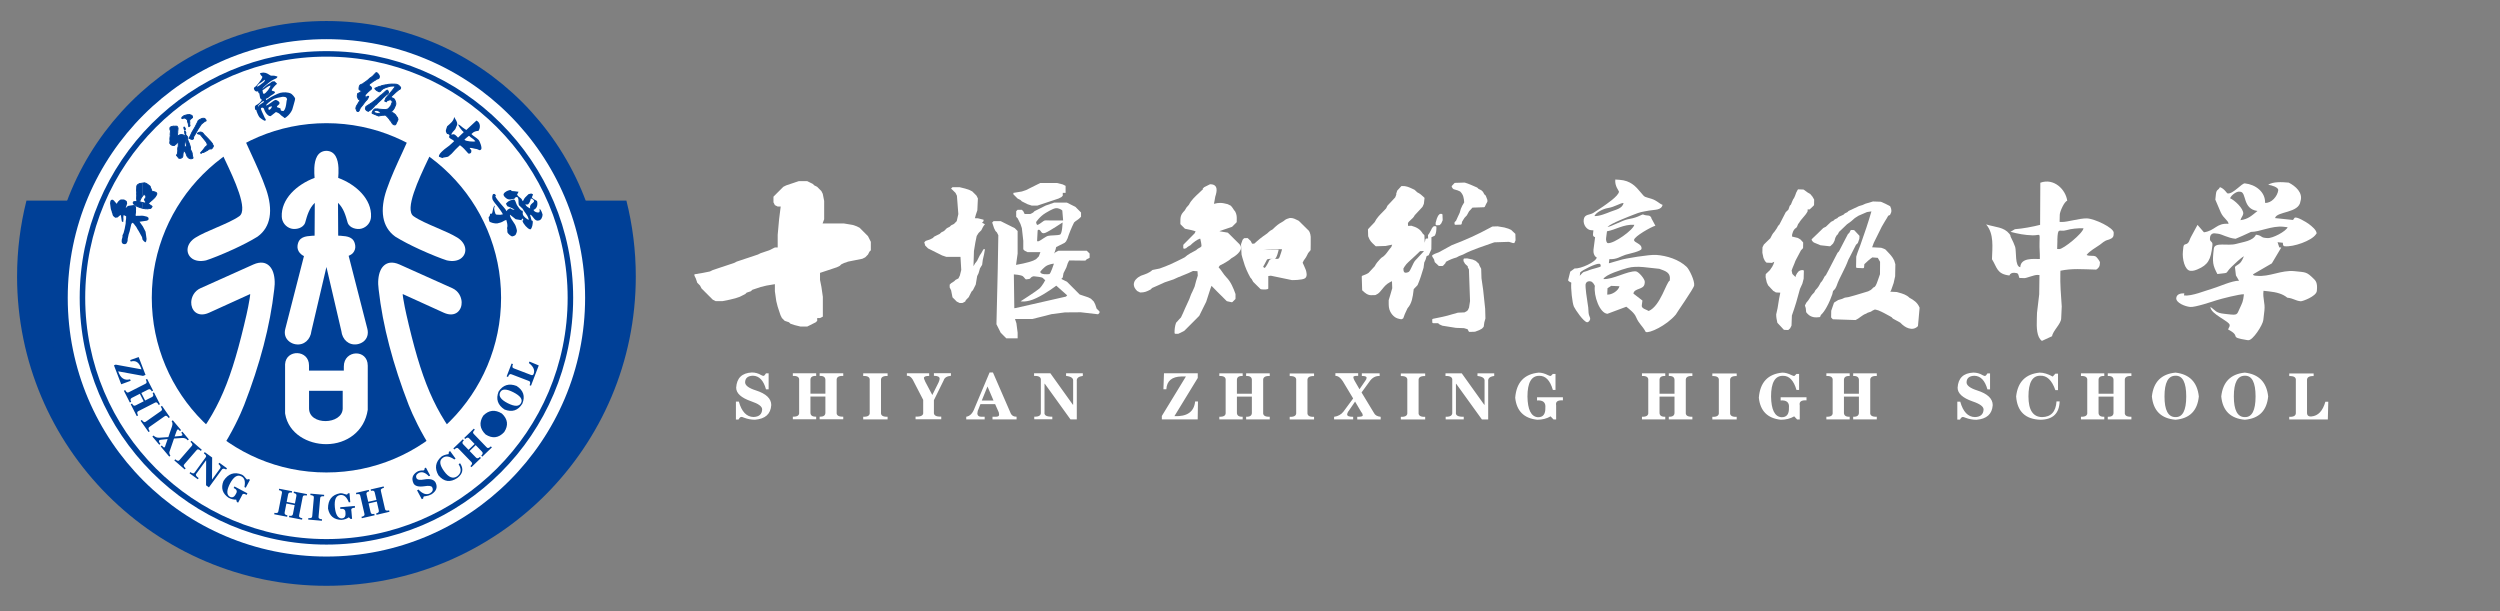 <?xml version="1.0" encoding="utf-8"?>
<!-- Generator: Adobe Illustrator 16.0.0, SVG Export Plug-In . SVG Version: 6.00 Build 0)  -->
<!DOCTYPE svg PUBLIC "-//W3C//DTD SVG 1.1//EN" "http://www.w3.org/Graphics/SVG/1.1/DTD/svg11.dtd">
<svg version="1.1" id="图层_1" xmlns="http://www.w3.org/2000/svg" xmlns:xlink="http://www.w3.org/1999/xlink" x="0px" y="0px"
	 width="146.439px" height="35.789px" viewBox="0 0 146.439 35.789" enable-background="new 0 0 146.439 35.789"
	 xml:space="preserve">
<rect x="0" y="0" width="146.439" height="35.789" fill="#808080" stroke="none"/>
<g>
	<path fill="#004097" d="M36.692,11.751c0.358,1.423,0.55,2.911,0.55,4.443c0,10.005-8.115,18.12-18.122,18.12S1,26.2,1,16.195
		c0-1.532,0.191-3.021,0.55-4.443H36.692z"/>
	<g>
		
			<path fill="none" stroke="#004097" stroke-width="2.126" stroke-linecap="round" stroke-linejoin="round" stroke-miterlimit="22.926" d="
			M19.121,2.294c8.367,0,15.152,6.785,15.152,15.152c0,8.368-6.785,15.154-15.152,15.154S3.968,25.814,3.968,17.447
			C3.968,9.08,10.754,2.294,19.121,2.294z"/>
		<path fill="#FFFFFF" d="M19.121,2.294c8.367,0,15.152,6.785,15.152,15.152c0,8.368-6.785,15.154-15.152,15.154
			S3.968,25.814,3.968,17.447C3.968,9.08,10.754,2.294,19.121,2.294z"/>
	</g>
	<circle fill="none" stroke="#004097" stroke-width="0.323" stroke-miterlimit="22.926" cx="19.121" cy="17.447" r="14.291"/>
	<circle fill="#004097" cx="19.121" cy="17.445" r="10.23"/>
	<path fill="#FFFFFF" d="M20.14,21.713v-0.247c0-0.982,1.402-1.039,1.402-0.045l-0.001,2.567l-0.001,0.022
		c-0.184,1.241-1.217,2.001-2.423,2.007c-1.083,0.004-2.214-0.614-2.411-1.765c-0.005-0.015-0.007-0.034-0.007-0.051v-2.866
		c0.051-0.892,1.402-0.864,1.402,0.072v0.303h2.037L20.14,21.713L20.14,21.713z M18.103,23.925c0,1.009,1.936,0.96,1.971,0.016l0,0
		v-1.048h-1.971V23.925z"/>
	<path fill="#FFFFFF" d="M19.121,15.638l-0.88,3.754c-0.054,0.498-0.431,0.853-0.923,0.775c-0.134-0.021-0.261-0.075-0.367-0.156
		c-0.236-0.181-0.316-0.45-0.242-0.737l1.096-4.275c-0.096-0.042-0.184-0.112-0.242-0.181c-0.1-0.114-0.153-0.268-0.136-0.419
		c0.062-0.53,0.463-0.561,0.855-0.589c0.05-0.002,0.096-0.005,0.146-0.006l0.011-1.923c-0.327,0.316-0.444,0.73-0.563,1.158
		c-0.105,0.323-0.551,0.43-0.831,0.347c-0.305-0.09-0.522-0.361-0.54-0.682c-0.026-0.52,0.195-0.998,0.554-1.392
		c0.357-0.39,0.852-0.702,1.368-0.892c-0.012-0.159-0.025-0.37-0.015-0.586c0.024-0.498,0.178-0.985,0.707-1
		c0.528,0.014,0.684,0.501,0.707,1c0.01,0.217-0.002,0.427-0.015,0.586c0.517,0.19,1.012,0.501,1.368,0.892
		c0.359,0.395,0.583,0.872,0.554,1.392c-0.017,0.322-0.235,0.59-0.54,0.682c-0.277,0.083-0.724-0.022-0.83-0.347
		c-0.119-0.427-0.236-0.842-0.564-1.158l0.011,1.923c0.051,0.001,0.096,0.004,0.145,0.006c0.395,0.03,0.795,0.061,0.855,0.589
		c0.018,0.152-0.036,0.306-0.135,0.419c-0.06,0.068-0.157,0.127-0.252,0.168l1.095,4.274c0.073,0.287,0.003,0.569-0.231,0.751
		c-0.107,0.081-0.233,0.132-0.368,0.155c-0.49,0.078-0.87-0.276-0.924-0.774L19.121,15.638z"/>
	<path fill="#FFFFFF" d="M27.657,26.774c0.079,0.187,0.091,0.373,0.054,0.536c-0.034,0.143-0.107,0.271-0.204,0.364
		c-0.101,0.099-0.227,0.165-0.367,0.186c-0.142,0.022-0.295-0.002-0.449-0.083c-0.474-0.254-0.95-0.802-1.375-1.428
		c-0.637-0.946-1.161-2.074-1.375-2.622c-0.461-1.19-0.842-2.349-1.137-3.48c-0.296-1.126-0.504-2.224-0.625-3.295h0
		c-0.056-0.405-0.027-0.811,0.104-1.104c0.054-0.121,0.126-0.225,0.218-0.304c0.095-0.081,0.208-0.136,0.341-0.155
		c0.16-0.021,0.346,0.008,0.561,0.104l0,0l3.097,1.39l0.006,0.002c0.347,0.161,0.524,0.499,0.536,0.812
		c0.003,0.111-0.013,0.222-0.052,0.322c-0.041,0.104-0.104,0.194-0.187,0.265l0,0l0,0c-0.181,0.148-0.454,0.194-0.809,0.033
		l-2.406-1.094c-0.004,0.083,0.054,0.409,0.12,0.752c0.061,0.313,0.141,0.642,0.19,0.852c0.025,0.101,0.042,0.177,0.049,0.216h0.001
		c0.44,1.835,0.863,3.2,1.426,4.382c0.561,1.183,1.263,2.188,2.26,3.308C27.645,26.748,27.651,26.76,27.657,26.774L27.657,26.774z
		 M25.405,8.604c-0.067,0.177-0.189,0.438-0.338,0.752L25.064,9.36c-0.533,1.123-1.384,2.925-0.84,3.305l0,0
		c0.337,0.236,0.856,0.459,1.367,0.678c0.444,0.191,0.883,0.38,1.197,0.574c0.269,0.166,0.415,0.385,0.457,0.596
		c0.025,0.124,0.013,0.246-0.031,0.355c-0.044,0.11-0.124,0.208-0.231,0.283c-0.184,0.125-0.458,0.178-0.798,0.103l-0.011-0.002
		c-0.3-0.093-0.946-0.347-1.621-0.657c-0.491-0.227-0.996-0.483-1.39-0.729l-0.013-0.008c-0.399-0.289-0.616-0.677-0.695-1.118
		c-0.089-0.502-0.001-1.069,0.192-1.632c0.253-0.735,0.589-1.459,0.92-2.175c0.146-0.321,0.294-0.639,0.424-0.936
		c0.072-0.165,0.201-0.283,0.352-0.345c0.119-0.048,0.25-0.061,0.381-0.037l0,0h0.001c0.125,0.023,0.251,0.085,0.361,0.187
		c0.163,0.151,0.291,0.394,0.325,0.738C25.418,8.56,25.415,8.583,25.405,8.604z"/>
	<path fill="#FFFFFF" d="M10.585,26.774c-0.08,0.187-0.09,0.373-0.053,0.536c0.034,0.143,0.105,0.271,0.204,0.364
		c0.099,0.099,0.225,0.165,0.366,0.186c0.141,0.022,0.295-0.002,0.449-0.083c0.475-0.254,0.952-0.802,1.375-1.428
		c0.639-0.946,1.163-2.074,1.375-2.622c0.462-1.19,0.842-2.349,1.138-3.48c0.295-1.126,0.503-2.224,0.624-3.295h0.001
		c0.057-0.405,0.028-0.811-0.103-1.104c-0.056-0.121-0.128-0.225-0.22-0.304c-0.094-0.081-0.208-0.136-0.341-0.155
		c-0.159-0.021-0.346,0.008-0.56,0.104l0,0l-3.097,1.39l-0.006,0.002c-0.35,0.161-0.524,0.499-0.536,0.812
		c-0.004,0.111,0.014,0.222,0.053,0.322c0.04,0.104,0.101,0.194,0.185,0.265l0,0l0,0c0.182,0.148,0.456,0.194,0.81,0.033
		l2.406-1.094c0.004,0.083-0.053,0.409-0.119,0.752c-0.059,0.313-0.14,0.642-0.19,0.852c-0.023,0.101-0.042,0.177-0.05,0.216l0,0
		c-0.44,1.835-0.864,3.2-1.426,4.382c-0.561,1.183-1.264,2.188-2.261,3.308C10.596,26.748,10.59,26.76,10.585,26.774L10.585,26.774z
		 M12.836,8.604c0.067,0.177,0.191,0.438,0.338,0.752l0.002,0.004c0.533,1.123,1.385,2.925,0.84,3.305l0,0
		c-0.336,0.236-0.856,0.459-1.366,0.678c-0.445,0.191-0.883,0.38-1.196,0.574c-0.269,0.166-0.417,0.385-0.458,0.596
		c-0.023,0.124-0.011,0.246,0.033,0.355c0.044,0.11,0.123,0.208,0.231,0.283c0.184,0.125,0.457,0.178,0.8,0.103l0.009-0.002
		c0.298-0.093,0.945-0.347,1.618-0.657c0.492-0.227,0.999-0.483,1.392-0.729l0.012-0.008c0.399-0.289,0.616-0.677,0.695-1.118
		c0.09-0.502,0.001-1.069-0.19-1.632c-0.255-0.735-0.588-1.459-0.919-2.175c-0.148-0.321-0.296-0.639-0.426-0.936
		c-0.072-0.165-0.201-0.283-0.352-0.345c-0.118-0.048-0.25-0.061-0.381-0.037l0,0l0,0c-0.126,0.023-0.252,0.085-0.362,0.187
		c-0.163,0.151-0.29,0.394-0.326,0.738C12.824,8.56,12.827,8.583,12.836,8.604z"/>
	<path fill="#004097" d="M7.654,22.305l-0.554,0.204l-0.425-1.109l0.104-0.041l1.508,0.275l-0.052-0.139
		c-0.121-0.294-0.312-0.398-0.578-0.317l-0.034-0.089l0.5-0.174l0.402,1.046L8.38,22.018l-1.458-0.267
		c0.134,0.399,0.368,0.556,0.698,0.466L7.654,22.305L7.654,22.305z M8.278,23.021l0.393-0.2c0.091-0.054,0.162-0.019,0.219,0.103
		l0.078-0.04l-0.351-0.687l-0.077,0.038c0.073,0.132,0.062,0.216-0.037,0.253l-0.943,0.48c-0.087,0.059-0.162,0.017-0.227-0.118
		L7.256,22.89l0.35,0.688l0.079-0.04c-0.065-0.115-0.05-0.196,0.044-0.236l0.463-0.236l0.225,0.44l-0.463,0.236
		c-0.09,0.054-0.162,0.018-0.219-0.103l-0.078,0.039l0.354,0.696l0.077-0.039c-0.076-0.137-0.065-0.226,0.034-0.261l0.942-0.481
		c0.087-0.059,0.163-0.016,0.23,0.127l0.077-0.04l-0.354-0.696l-0.077,0.039c0.066,0.116,0.05,0.196-0.044,0.237l-0.395,0.201
		L8.278,23.021L8.278,23.021z M8.7,25.307l-0.462-0.659l0.071-0.05c0.085,0.131,0.167,0.162,0.245,0.093l0.865-0.607
		c0.093-0.049,0.091-0.138-0.002-0.262l0.071-0.049l0.461,0.661l-0.071,0.05c-0.085-0.131-0.166-0.162-0.245-0.094l-0.865,0.608
		c-0.091,0.049-0.09,0.138,0.003,0.261L8.7,25.307L8.7,25.307z M9.915,26.748l0.066-0.057c-0.065-0.097-0.08-0.183-0.044-0.257
		l0.256-0.747l0.439-0.029c0.158-0.018,0.279,0.027,0.364,0.136l0.066-0.055l-0.379-0.453l-0.066,0.059
		c0.07,0.083,0.087,0.136,0.054,0.157c-0.025,0.021-0.063,0.035-0.108,0.035l-0.335,0.032l0.113-0.311
		c0.016-0.042,0.034-0.072,0.05-0.088c0.024-0.043,0.074-0.016,0.148,0.081l0.066-0.058l-0.485-0.576l-0.066,0.058
		c0.056,0.065,0.063,0.164,0.022,0.298l-0.215,0.631l-0.538,0.036C9.2,25.645,9.09,25.603,8.99,25.512l-0.065,0.058l0.406,0.484
		l0.065-0.057c-0.085-0.102-0.106-0.169-0.067-0.203c0.018-0.014,0.049-0.027,0.095-0.036c0.008,0,0.012,0,0.012,0l0.385-0.04
		l-0.13,0.372c-0.006,0.012-0.006,0.015-0.001,0.012c-0.008,0.044-0.026,0.076-0.053,0.101c-0.019,0.03-0.071-0.004-0.156-0.107
		l-0.067,0.055L9.915,26.748L9.915,26.748z M10.819,27.496l-0.609-0.528l0.057-0.065c0.114,0.107,0.201,0.117,0.261,0.03
		l0.693-0.798c0.079-0.069,0.055-0.156-0.066-0.253l0.058-0.063l0.608,0.528l-0.057,0.065c-0.114-0.107-0.201-0.117-0.26-0.032
		l-0.694,0.8c-0.078,0.069-0.056,0.154,0.066,0.252L10.819,27.496L10.819,27.496z M11.941,26.555
		c0.134,0.089,0.166,0.174,0.095,0.25l-0.622,0.855c-0.052,0.093-0.139,0.09-0.262-0.008l-0.051,0.069l0.485,0.352l0.05-0.07
		c-0.158-0.107-0.2-0.198-0.124-0.271l0.555-0.766l0.008,0.006l-0.006,1.454l0.169,0.122l0.745-1.025
		c0.048-0.086,0.136-0.093,0.263-0.022l0.05-0.069l-0.449-0.327l-0.051,0.072c0.125,0.111,0.155,0.203,0.087,0.277l-0.458,0.63
		l-0.007-0.004l0.009-1.281l-0.436-0.317L11.941,26.555L11.941,26.555z M13.686,28.586l0.048-0.093l0.758,0.404l-0.048,0.092
		c-0.148-0.092-0.24-0.079-0.276,0.04l-0.22,0.413l-0.076-0.04l-0.036-0.136c-0.148,0.006-0.296-0.032-0.443-0.108
		c-0.366-0.248-0.467-0.578-0.302-0.986c0.274-0.429,0.636-0.553,1.081-0.369c0.081,0.043,0.159,0.118,0.235,0.224
		c0.028,0.035,0.046,0.056,0.057,0.059c0.011,0.006,0.033,0.001,0.067-0.013c0.015-0.005,0.027-0.011,0.035-0.011l0.077,0.04
		l-0.249,0.467l-0.077-0.041c0.067-0.325,0.008-0.532-0.18-0.624c-0.228-0.122-0.451,0.018-0.666,0.421
		c-0.199,0.387-0.206,0.64-0.023,0.765c0.151,0.086,0.274,0.033,0.368-0.158C13.917,28.782,13.872,28.665,13.686,28.586
		L13.686,28.586z M16.792,29.4l0.484,0.094l0.084-0.433c0.026-0.102-0.026-0.162-0.158-0.182l0.016-0.085l0.766,0.149l-0.016,0.085
		c-0.152-0.036-0.232-0.002-0.241,0.103l-0.202,1.039c-0.031,0.101,0.03,0.161,0.184,0.186l-0.016,0.083l-0.764-0.146l0.016-0.085
		c0.13,0.031,0.202-0.006,0.216-0.109l0.099-0.512l-0.485-0.093l-0.099,0.511c-0.025,0.101,0.026,0.161,0.159,0.182l-0.016,0.083
		l-0.758-0.146l0.017-0.085c0.146,0.034,0.224-0.002,0.231-0.106l0.202-1.037c0.032-0.102-0.026-0.163-0.175-0.186l0.016-0.083
		l0.758,0.146l-0.016,0.084c-0.13-0.031-0.202,0.007-0.217,0.108L16.792,29.4L16.792,29.4z M18.856,30.504l-0.803-0.07l0.008-0.085
		c0.155,0.02,0.231-0.023,0.229-0.13l0.092-1.053c0.02-0.103-0.047-0.156-0.203-0.166l0.006-0.086l0.803,0.07l-0.006,0.086
		c-0.156-0.02-0.232,0.022-0.229,0.129l-0.092,1.054c-0.021,0.102,0.047,0.157,0.203,0.165L18.856,30.504L18.856,30.504z
		 M19.938,29.815l-0.01-0.104l0.856-0.075l0.008,0.104c-0.174,0.006-0.244,0.063-0.209,0.182l0.04,0.469l-0.086,0.008l-0.104-0.097
		c-0.121,0.087-0.264,0.138-0.43,0.151c-0.443-0.01-0.704-0.229-0.789-0.662c-0.005-0.51,0.23-0.809,0.703-0.897
		c0.092-0.009,0.199,0.013,0.319,0.059c0.042,0.014,0.069,0.021,0.08,0.019c0.012-0.001,0.027-0.015,0.048-0.046
		c0.01-0.013,0.018-0.022,0.023-0.029l0.085-0.008l0.046,0.527l-0.084,0.008c-0.121-0.307-0.283-0.452-0.49-0.428
		c-0.26,0.024-0.37,0.262-0.33,0.717c0.045,0.431,0.177,0.648,0.397,0.654c0.174-0.01,0.249-0.121,0.224-0.334
		C20.237,29.854,20.138,29.78,19.938,29.815L19.938,29.815z M21.569,29.393l0.482-0.108l-0.1-0.432
		c-0.019-0.103-0.09-0.135-0.221-0.101l-0.018-0.083l0.76-0.176l0.019,0.083c-0.154,0.031-0.212,0.095-0.178,0.194l0.236,1.03
		c0.013,0.104,0.094,0.134,0.245,0.094l0.02,0.084l-0.761,0.178l-0.019-0.084c0.13-0.024,0.18-0.087,0.152-0.187l-0.115-0.507
		L21.59,29.49l0.117,0.506c0.016,0.103,0.09,0.136,0.218,0.102l0.02,0.085l-0.75,0.172l-0.021-0.083
		c0.149-0.027,0.204-0.092,0.17-0.19l-0.237-1.03c-0.012-0.103-0.091-0.137-0.236-0.097l-0.02-0.085l0.752-0.174l0.019,0.085
		c-0.131,0.024-0.182,0.085-0.152,0.186L21.569,29.393L21.569,29.393z M24.706,29.242l-0.277-0.52l0.084-0.045
		c0.239,0.252,0.462,0.327,0.669,0.224c0.161-0.094,0.206-0.211,0.134-0.356c-0.045-0.085-0.195-0.108-0.447-0.064
		c-0.345,0.052-0.562-0.004-0.647-0.167c-0.134-0.289-0.059-0.516,0.222-0.688c0.098-0.051,0.205-0.074,0.316-0.069
		c0.04,0,0.064-0.004,0.075-0.012c0.021-0.011,0.033-0.036,0.034-0.085c0-0.013,0.001-0.022,0.003-0.03l0.076-0.04l0.25,0.467
		l-0.077,0.041c-0.209-0.223-0.407-0.288-0.594-0.195c-0.145,0.082-0.188,0.188-0.127,0.313c0.049,0.093,0.195,0.116,0.439,0.07
		c0.354-0.063,0.581,0,0.68,0.189c0.124,0.269,0.042,0.493-0.246,0.68c-0.108,0.058-0.226,0.095-0.354,0.111
		c-0.042,0.001-0.074,0.009-0.088,0.017c-0.026,0.012-0.04,0.05-0.041,0.107c-0.002,0.01-0.003,0.013-0.003,0.013L24.706,29.242
		L24.706,29.242z M26.363,26.42l-0.07,0.051l-0.015,0.128c-0.18,0.026-0.324,0.075-0.425,0.15c-0.351,0.312-0.408,0.68-0.169,1.095
		c0.322,0.382,0.688,0.433,1.107,0.153c0.326-0.248,0.379-0.535,0.157-0.865l-0.084,0.061c0.181,0.291,0.155,0.524-0.08,0.701
		c-0.246,0.174-0.503,0.077-0.768-0.289c-0.269-0.368-0.298-0.631-0.087-0.781c0.172-0.14,0.399-0.108,0.687,0.09l0.069-0.053
		L26.363,26.42L26.363,26.42z M27.445,26.349l0.355-0.344l-0.307-0.319c-0.067-0.079-0.147-0.069-0.241,0.027l-0.059-0.061
		l0.561-0.543l0.06,0.062c-0.116,0.105-0.134,0.19-0.054,0.257l0.733,0.761c0.063,0.083,0.15,0.069,0.26-0.043l0.06,0.061
		l-0.562,0.542l-0.06-0.061c0.1-0.089,0.11-0.169,0.036-0.239l-0.362-0.375l-0.356,0.345l0.362,0.373
		c0.067,0.078,0.146,0.069,0.239-0.026l0.061,0.062l-0.556,0.536l-0.061-0.061c0.111-0.101,0.128-0.184,0.047-0.251l-0.734-0.76
		c-0.063-0.083-0.148-0.071-0.251,0.038l-0.061-0.063l0.556-0.535l0.06,0.061c-0.099,0.087-0.111,0.168-0.035,0.238L27.445,26.349
		L27.445,26.349z M28.446,25.45c0.402,0.257,0.765,0.208,1.088-0.141c0.256-0.393,0.213-0.755-0.132-1.083
		c-0.405-0.251-0.771-0.21-1.096,0.122C28.052,24.748,28.099,25.114,28.446,25.45L28.446,25.45z M28.701,25.122
		c0.36,0.281,0.615,0.326,0.765,0.136c0.15-0.184,0.042-0.418-0.321-0.703c-0.365-0.285-0.618-0.331-0.757-0.141
		C28.237,24.605,28.341,24.843,28.701,25.122L28.701,25.122z M29.555,23.989c-0.403-0.263-0.52-0.615-0.349-1.054
		c0.256-0.387,0.607-0.498,1.053-0.328c0.4,0.258,0.515,0.603,0.337,1.038C30.345,24.048,29.998,24.162,29.555,23.989L29.555,23.989
		z M29.742,23.618c0.408,0.206,0.667,0.202,0.778-0.014c0.112-0.208-0.037-0.417-0.451-0.628c-0.412-0.209-0.668-0.207-0.772,0.006
		C29.189,23.199,29.337,23.412,29.742,23.618L29.742,23.618z M31.558,21.406l-0.544-0.227l-0.034,0.087
		c0.254,0.192,0.351,0.394,0.289,0.603c-0.025,0.103-0.087,0.132-0.181,0.088l-0.98-0.376c-0.101-0.028-0.121-0.111-0.061-0.256
		l-0.081-0.029l-0.289,0.752l0.081,0.032c0.051-0.148,0.123-0.197,0.216-0.15l0.987,0.379c0.102,0.025,0.121,0.11,0.061,0.255
		l0.081,0.03L31.558,21.406z"/>
	<path fill="#004097" d="M6.451,11.945l-0.005-0.042c-0.001-0.002-0.001-0.004,0-0.005l0.022-0.13l0,0
		c0-0.003,0.001-0.005,0.003-0.007c0.051-0.071,0.103-0.075,0.151-0.052c0.044,0.023,0.083,0.073,0.116,0.119l0.104,0.112
		c0.017-0.048,0.037-0.083,0.062-0.115c0.027-0.037,0.061-0.068,0.11-0.108c0.001-0.001,0.002-0.001,0.003-0.002l0.058-0.029
		c0.002-0.001,0.003-0.002,0.006-0.002c0.027-0.005,0.052-0.002,0.077,0c0.023,0.001,0.046,0.003,0.071-0.001
		c0.001,0,0.003,0,0.005,0c0.071,0.012,0.11,0.042,0.163,0.081l0.024,0.019c0.003,0.002,0.006,0.006,0.007,0.01l0.019,0.125l0,0
		c0,0.002,0,0.004,0,0.007l-0.082,0.256l0.004,0.002l0.119-0.116c0.003-0.002,0.005-0.005,0.009-0.005l0.329-0.051
		c0.015-0.002,0.027-0.002,0.04,0c0.031,0.005,0.055,0.024,0.071,0.051c0.016,0.025,0.024,0.058,0.029,0.09
		c0.01,0.063,0.005,0.133-0.001,0.173c0.006,0.04,0.003,0.089-0.001,0.14c-0.005,0.049-0.012,0.098-0.02,0.136l0.015,0.043
		c0.043-0.005,0.085-0.003,0.126-0.002l0,0c0.044,0.001,0.089,0.002,0.133-0.003c0.064-0.01,0.134-0.006,0.202,0.007
		c0.066,0.012,0.132,0.029,0.192,0.047c0.001,0,0.003,0.001,0.005,0.003l0.071,0.051c0.003,0.002,0.006,0.006,0.006,0.011
		l0.013,0.082l0,0c0.001,0.007-0.001,0.011-0.006,0.015l-0.077,0.065c-0.002,0.002-0.005,0.004-0.008,0.004l-0.1,0.016
		c-0.114,0.018-0.229,0.037-0.341,0.048l0.037,0.056l0,0l0.161,0.228l0,0l0.001,0.003l0.149,0.292
		c0.001,0.002,0.002,0.004,0.002,0.006l0.006,0.041c0.008,0.055,0.017,0.112,0.025,0.171c0.007,0.057,0.016,0.112,0.023,0.17
		l0.006,0.041c0,0.002,0,0.003,0,0.006l-0.011,0.065l-0.011,0.064l0,0c-0.001,0.002-0.001,0.006-0.003,0.008l-0.036,0.047l0,0
		c-0.005,0.007-0.016,0.009-0.022,0.003c-0.033-0.024-0.06-0.044-0.083-0.068c-0.023-0.021-0.045-0.048-0.068-0.081
		c-0.003-0.002-0.003-0.004-0.004-0.006c-0.004-0.017-0.007-0.037-0.011-0.054l0,0c-0.006-0.029-0.011-0.06-0.016-0.088
		c-0.032-0.061-0.066-0.121-0.101-0.181c-0.035-0.06-0.069-0.121-0.102-0.185c-0.016-0.021-0.03-0.042-0.044-0.065
		c-0.015-0.023-0.028-0.044-0.04-0.07l-0.057-0.104c-0.026-0.031-0.052-0.061-0.075-0.093c-0.023-0.031-0.046-0.062-0.07-0.096
		l-0.077-0.051l-0.061,0.074c-0.012,0.074-0.032,0.145-0.05,0.217c-0.02,0.07-0.039,0.143-0.05,0.217l0,0l-0.001,0.002l-0.058,0.177
		c-0.008,0.048-0.019,0.095-0.03,0.142c-0.012,0.045-0.023,0.09-0.03,0.138l0.005,0.038c0.001,0.003,0.001,0.004,0,0.006l0,0.007
		c-0.014,0.085-0.023,0.125-0.077,0.201c-0.001,0.001-0.003,0.003-0.005,0.004l-0.058,0.029c-0.001,0.001-0.003,0.001-0.005,0.002
		c-0.029,0.005-0.057,0.005-0.08,0c-0.037-0.006-0.065-0.021-0.087-0.046l0,0l0,0c-0.02-0.022-0.035-0.055-0.04-0.091
		c-0.004-0.035-0.003-0.075,0.003-0.117l0,0v-0.002l0.003-0.009c0.024-0.077,0.054-0.164,0.041-0.243l0,0
		c0-0.003,0-0.006,0.001-0.009l0.064-0.136c0.025-0.079,0.046-0.162,0.064-0.246c0.018-0.084,0.033-0.169,0.048-0.253l0.01-0.061
		C7.36,13.051,7.362,13,7.366,12.951l0,0c0.005-0.049,0.012-0.099,0.021-0.139c-0.004-0.021-0.004-0.037-0.002-0.055
		c0-0.016,0.003-0.034,0.007-0.053l-0.005-0.032c-0.045-0.033-0.089-0.049-0.14-0.07l0,0l0,0l0,0l-0.009,0.012
		c-0.009,0.031-0.013,0.067-0.015,0.104c-0.001,0.043,0.002,0.091,0.009,0.128c0,0.002,0,0.004,0,0.005
		c-0.004,0.02-0.006,0.037-0.009,0.052c0,0.015,0,0.031,0.004,0.05l0,0c0,0.002,0,0.005-0.001,0.007l-0.014,0.035l0,0
		c0,0.002,0,0.003-0.002,0.003c-0.004,0.008-0.015,0.01-0.021,0.004l-0.048-0.033c-0.004-0.002-0.007-0.007-0.007-0.012l-0.05-0.327
		l-0.02-0.041c-0.027,0.021-0.055,0.041-0.08,0.063c-0.029,0.023-0.061,0.051-0.09,0.08c-0.003,0.002-0.006,0.004-0.01,0.004
		l-0.124,0.019l0,0c-0.002,0-0.007,0-0.011-0.003l-0.011-0.009c-0.105-0.078-0.139-0.102-0.157-0.23
		c-0.013-0.024-0.022-0.046-0.028-0.067v-0.001c-0.006-0.022-0.01-0.045-0.015-0.073c-0.048-0.095-0.061-0.21-0.073-0.321
		C6.461,12.017,6.456,11.979,6.451,11.945z"/>
	<g>
		
			<path fill="none" stroke="#004097" stroke-width="0.054" stroke-linecap="round" stroke-linejoin="round" stroke-miterlimit="22.926" d="
			M8.007,10.99c-0.014,0.084-0.009,0.21,0.002,0.295C8,11.341,8.001,11.376,8.01,11.431c-0.002,0.037-0.003,0.07-0.005,0.107
			c-0.012,0.07-0.003,0.12,0.008,0.188c0.001,0.012,0.003,0.026,0.006,0.042c-0.011,0.015-0.022,0.03-0.035,0.046
			c-0.022-0.003-0.043-0.007-0.064-0.011c-0.014,0.002-0.027,0.005-0.042,0.007s-0.028,0.003-0.042,0.005
			c-0.012,0.016-0.023,0.033-0.035,0.048c0.002,0.013,0.004,0.027,0.006,0.041c0.018,0.025,0.037,0.051,0.055,0.076
			c0.057,0.038,0.115,0.077,0.173,0.114c0.066,0.026,0.132,0.052,0.201,0.074c0.073,0.024,0.142,0.038,0.218,0.051
			c0.022,0.003,0.043,0.007,0.065,0.011c0.041-0.006,0.066-0.002,0.106,0.005c0.069-0.011,0.138-0.02,0.206-0.03
			c0.036-0.039,0.061-0.064,0.081-0.111c-0.072-0.055-0.144-0.108-0.216-0.16c0.012-0.022,0.024-0.042,0.035-0.063
			c0.073-0.057,0.141-0.116,0.208-0.178c0.042-0.042,0.084-0.084,0.128-0.125c0.051-0.069,0.09-0.123,0.12-0.203
			c0.021-0.123-0.195-0.138-0.279-0.161c-0.009-0.02-0.02-0.039-0.029-0.059c-0.01-0.059-0.04-0.106-0.067-0.159
			c-0.006-0.024-0.01-0.05-0.017-0.076c-0.101-0.074-0.203-0.181-0.327-0.203c-0.096,0.015-0.191,0.03-0.288,0.044
			c-0.064,0.033-0.108,0.049-0.152,0.107C8.014,10.909,8,10.939,8.007,10.99L8.007,10.99z M8.175,11.818
			c0,0,0.058-0.164,0.127-0.269c0.072-0.103,0.141-0.182,0.141-0.182s0.133,0.148,0.107,0.188c-0.024,0.04-0.096,0.116-0.086,0.148
			c0.011,0.032,0.109,0.189,0.06,0.193C8.475,11.901,8.175,11.818,8.175,11.818z"/>
		<path fill="#004097" d="M8.365,12.203c0.03,0.006,0.06,0.012,0.093,0.018c0.021,0.003,0.042,0.006,0.065,0.011
			c0.041-0.006,0.066-0.002,0.105,0.004c0.069-0.01,0.139-0.02,0.207-0.03c0.034-0.039,0.06-0.064,0.08-0.111
			c-0.071-0.054-0.144-0.108-0.217-0.16c0.012-0.022,0.024-0.041,0.035-0.063c0.072-0.058,0.141-0.116,0.208-0.178
			c0.042-0.042,0.084-0.084,0.128-0.125c0.052-0.069,0.09-0.124,0.121-0.203c0.022-0.123-0.194-0.138-0.279-0.161
			c-0.01-0.02-0.02-0.039-0.029-0.06c-0.009-0.058-0.04-0.105-0.067-0.158c-0.005-0.024-0.01-0.051-0.016-0.076
			c-0.101-0.074-0.202-0.181-0.327-0.203l-0.105,0.016v0.742c0.044-0.06,0.078-0.098,0.078-0.098s0.133,0.148,0.107,0.188
			c-0.023,0.041-0.096,0.116-0.086,0.149c0.012,0.032,0.109,0.19,0.062,0.193c-0.021,0.002-0.09-0.012-0.16-0.03v0.335H8.365z
			 M8.007,10.99c-0.014,0.084-0.009,0.21,0.002,0.295C8,11.341,8.001,11.376,8.01,11.431c-0.002,0.037-0.003,0.07-0.005,0.107
			c-0.012,0.07-0.003,0.12,0.008,0.188c0.001,0.012,0.003,0.026,0.006,0.042c-0.011,0.015-0.022,0.03-0.035,0.046
			c-0.022-0.003-0.043-0.007-0.064-0.011c-0.014,0.002-0.027,0.005-0.042,0.007s-0.028,0.003-0.042,0.005
			c-0.012,0.016-0.023,0.033-0.035,0.048c0.002,0.013,0.004,0.027,0.006,0.041c0.018,0.025,0.037,0.051,0.055,0.076
			c0.057,0.038,0.115,0.077,0.173,0.114c0.066,0.026,0.132,0.052,0.201,0.074c0.042,0.013,0.084,0.025,0.125,0.033v-0.335
			c-0.093-0.022-0.189-0.049-0.189-0.049s0.057-0.164,0.127-0.269c0.021-0.03,0.042-0.06,0.061-0.084v-0.742l-0.182,0.028
			c-0.064,0.033-0.108,0.049-0.152,0.108C8.014,10.909,8,10.939,8.007,10.99z"/>
	</g>
	<path fill="#004097" d="M30.768,11.972c0.062-0.004,0.096,0.015,0.136,0.005c0.098-0.026,0.186-0.259,0.186-0.348
		c0.063,0,0.168,0.064,0.184,0.121l0.006,0.02c0.032,0.12-0.298,0.156-0.225,0.442C30.924,12.139,30.841,12.103,30.768,11.972
		L30.768,11.972z M30.629,12.241c0.057,0.153,0.264,0.333,0.324,0.552l0.022,0.079c-0.085,0-0.313-0.194-0.341-0.292l-0.01-0.041
		c-0.024-0.091,0.021-0.07-0.01-0.189c-0.136-0.011-0.217-0.175-0.304-0.292c-0.104-0.138-0.111-0.404-0.245-0.369
		c-0.258,0.068-0.302,0.097-0.43,0.242c0.126,0.229,0.038,0.118,0.234,0.207c0.076,0.034,0.221,0.1,0.274,0.147
		c-0.042,0.001-0.104-0.007-0.142-0.019c-0.047-0.016-0.093-0.072-0.12-0.065l-0.14,0.075l-0.074,0.092
		c-0.046-0.125-0.251-0.321-0.331-0.424c-0.092-0.123-0.282-0.313-0.324-0.462l0.04-0.012c-0.024-0.065-0.067-0.131-0.139-0.111
		c-0.09,0.023-0.092,0.219-0.065,0.315c0.026,0.092,0.252,0.36,0.311,0.431c0.052,0.063,0.278,0.379,0.299,0.448
		c-0.146,0.039-0.167,0.031-0.287,0.024c-0.134-0.008-0.136,0.012-0.189-0.175l-0.015-0.059c-0.047-0.174-0.002-0.182,0.025-0.305
		c-0.133,0.048-0.122,0.459-0.193,0.477c-0.045,0.012-0.026,0-0.087,0.002c-0.034,0.308-0.14,0.04-0.058,0.419l0.005,0.02
		c0.023,0.084,0.379,0.154,0.469,0.13l0.182-0.048c0.146-0.039,0.198-0.117,0.346-0.157l0.027,0.099
		c0.041,0.151,0.055,0.271,0.017,0.378c0.034,0.121,0,0.161,0.03,0.269c0.009,0.031,0.198,0.244,0.299,0.217
		c0.156-0.041,0.179-0.095,0.2-0.147c0.075-0.177,0.06-0.181-0.002-0.394c-0.065-0.246-0.284-0.408-0.349-0.648l-0.006-0.021
		c-0.017-0.056-0.001-0.039,0.022-0.07l-0.013,0.018l0.327,0.259l0.351,0.059l-0.013-0.037l0.08-0.068l0.03,0.1
		c-0.028,0.015-0.061,0.02-0.049,0.056c0.046,0.165,0.29,0.447,0.435,0.48l0.023,0.006c0.06-0.027,0.092-0.13,0.116-0.211
		c0.011-0.047,0.055-0.29,0.004-0.298c-0.015-0.005-0.032-0.008-0.046-0.012l-0.091-0.336c0.136-0.022,0.252,0.399,0.483,0.338
		c0.175-0.01,0.239-0.199,0.252-0.342c-0.037-0.137-0.097-0.299-0.183-0.354c0.018,0.067,0.024,0.205-0.027,0.219
		c-0.116,0.03-0.287-0.034-0.321-0.148c0.199-0.07,0.263-0.301,0.209-0.502c-0.016-0.056-0.276-0.134-0.304-0.237
		c-0.007-0.022,0.06-0.084,0.059-0.185c-0.08-0.007-0.056-0.05-0.159-0.022l-0.101,0.027c-0.004,0.001-0.172,0.166-0.195,0.192
		c-0.086,0.091-0.082,0.181-0.147,0.218c-0.069-0.225-0.218-0.192-0.326-0.385l0.087-0.167c-0.079-0.014-0.164-0.016-0.252-0.032
		c-0.054-0.009-0.099,0.001-0.132-0.01c-0.067-0.022-0.042-0.079-0.119-0.058l-0.082,0.021c-0.132,0.036-0.322,0.163-0.293,0.27
		c0.014,0.057,0.044,0.086,0.076,0.119c0.156,0.159,0.271,0.171,0.525,0.104l0.021-0.006c0.073-0.02,0.029-0.072,0.104-0.092
		l0.021-0.004c0.046-0.011,0.089,0.011,0.101,0.057l0.018,0.061c0.019,0.072-0.007,0.208,0.031,0.353
		C30.394,12.013,30.613,12.23,30.629,12.241z"/>
	<g>
		
			<path fill="none" stroke="#004097" stroke-width="0.054" stroke-linecap="round" stroke-linejoin="round" stroke-miterlimit="22.926" d="
			M9.948,7.561c0.015,0.04,0.027,0.077,0.037,0.118C9.978,7.743,9.972,7.807,9.964,7.871c0.004,0.016,0.008,0.034,0.011,0.05
			C9.964,8.023,9.937,8.127,9.958,8.228C9.954,8.271,9.948,8.313,9.945,8.356c-0.001,0.01-0.002,0.021-0.004,0.031
			c0.024,0.03,0.048,0.06,0.073,0.088c0.069,0.044,0.11,0.044,0.189,0.053c0.041-0.034,0.083-0.067,0.124-0.1
			c0.031-0.036,0.063-0.071,0.095-0.106c0.006,0.023,0.014,0.046,0.022,0.069c-0.011,0.09,0.011,0.17-0.028,0.257
			c-0.006,0.063-0.017,0.115-0.002,0.178c-0.005,0.054-0.012,0.106-0.018,0.161c-0.007,0.015-0.014,0.03-0.021,0.046
			c-0.014,0.02-0.026,0.041-0.039,0.061c0.047,0.06,0.095,0.119,0.144,0.178c0.051,0.005,0.115,0.008,0.156-0.024
			c0.019-0.013,0.036-0.029,0.054-0.042c0.012-0.029,0.021-0.047,0.023-0.079c0.009-0.083,0.001-0.158,0.036-0.234
			c0.006-0.016,0.014-0.032,0.021-0.047c0.005-0.004,0.011-0.009,0.018-0.013c0.029,0.036,0.059,0.071,0.085,0.105
			c0.025,0.068,0.05,0.136,0.076,0.203c0.043,0.057,0.072,0.105,0.137,0.136c0.076,0.035,0.136,0.036,0.212-0.009
			c0.002-0.007,0.006-0.013,0.01-0.021c-0.022-0.059-0.032-0.123-0.045-0.184c0.012-0.115-0.059-0.223-0.112-0.32
			c0.004-0.031,0.007-0.063,0.011-0.096c-0.022-0.102-0.061-0.204-0.098-0.302c-0.012-0.024-0.027-0.05-0.041-0.074
			c-0.003-0.017-0.007-0.033-0.011-0.051c-0.009-0.021-0.018-0.044-0.025-0.067c0.007-0.009,0.013-0.021,0.021-0.03
			C11.004,8.107,11,8.09,10.998,8.074c-0.004-0.017-0.008-0.034-0.011-0.05c-0.043-0.057-0.084-0.114-0.127-0.172
			c0.01-0.02,0.021-0.041,0.032-0.06c-0.012-0.054-0.031-0.078-0.061-0.121c-0.006,0.005-0.012,0.01-0.018,0.013
			c-0.001,0.012-0.002,0.022-0.004,0.033c0.004,0.016,0.008,0.033,0.012,0.049c0.002,0.015,0.003,0.031,0.006,0.045
			c0,0.012,0,0.025,0,0.037c0.014,0.019,0.029,0.035,0.043,0.054c-0.011,0.01-0.022,0.019-0.036,0.028
			c0.013,0.029,0.026,0.058,0.04,0.086c0.003,0.017,0.007,0.033,0.012,0.051c-0.043-0.055-0.087-0.107-0.13-0.16
			c-0.01-0.001-0.021-0.002-0.031-0.003c-0.08-0.037-0.144-0.024-0.229,0.008c-0.019,0.014-0.036,0.028-0.054,0.042
			C10.428,7.935,10.415,7.918,10.4,7.9c-0.011-0.067,0.027-0.109,0.011-0.183c0.006-0.064,0.014-0.128,0.02-0.192
			c-0.003-0.016-0.007-0.035-0.01-0.05c-0.016-0.027-0.032-0.054-0.048-0.081c-0.055-0.006-0.093-0.011-0.146,0
			c-0.021-0.002-0.042-0.004-0.063-0.007c-0.084,0.018-0.138,0.022-0.203,0.077C9.955,7.497,9.951,7.529,9.948,7.561L9.948,7.561z
			 M10.821,8.568c0,0-0.013-0.079,0.001-0.141c0.014-0.063,0.047-0.271,0.047-0.271c0.019-0.014,0.036-0.029,0.053-0.042
			c0,0-0.016,0.157-0.022,0.217c-0.007,0.061,0.044,0.198,0.025,0.23c-0.018,0.034-0.041,0.052-0.061,0.045
			C10.843,8.601,10.821,8.568,10.821,8.568z"/>
		<path fill="#004097" d="M10.872,8.935l0.003,0.003c0.025,0.068,0.051,0.136,0.075,0.203c0.044,0.057,0.073,0.105,0.138,0.136
			c0.076,0.035,0.135,0.036,0.211-0.009c0.002-0.007,0.007-0.013,0.01-0.021c-0.022-0.059-0.032-0.123-0.045-0.184
			c0.011-0.115-0.059-0.223-0.113-0.32c0.004-0.031,0.008-0.063,0.011-0.096c-0.022-0.102-0.061-0.204-0.098-0.302
			c-0.013-0.024-0.027-0.05-0.041-0.074c-0.004-0.017-0.008-0.033-0.011-0.051c-0.01-0.021-0.018-0.044-0.026-0.067
			c0.007-0.009,0.014-0.021,0.021-0.03C11.003,8.107,11,8.09,10.996,8.074c-0.003-0.017-0.008-0.034-0.01-0.05L10.871,7.87v0.141
			l0.001,0.003c0.003,0.017,0.007,0.033,0.01,0.051L10.87,8.049v0.104l0.05-0.041c0,0-0.016,0.157-0.022,0.217
			c-0.007,0.061,0.044,0.198,0.025,0.231c-0.015,0.029-0.035,0.046-0.053,0.046L10.872,8.935L10.872,8.935z M10.872,7.827
			l0.019-0.035c-0.003-0.022-0.011-0.039-0.019-0.056V7.827z M9.948,7.561c0.015,0.04,0.027,0.077,0.037,0.118
			C9.978,7.743,9.972,7.807,9.964,7.871c0.004,0.016,0.008,0.034,0.011,0.05C9.964,8.023,9.937,8.127,9.958,8.228
			C9.954,8.271,9.948,8.313,9.945,8.356c-0.001,0.01-0.002,0.021-0.004,0.031c0.024,0.03,0.048,0.06,0.073,0.088
			c0.069,0.044,0.11,0.044,0.189,0.053c0.041-0.034,0.083-0.067,0.124-0.1c0.031-0.036,0.063-0.071,0.095-0.106
			c0.006,0.023,0.014,0.046,0.022,0.069c-0.011,0.09,0.011,0.17-0.028,0.257c-0.006,0.063-0.017,0.115-0.002,0.178
			c-0.005,0.054-0.012,0.106-0.018,0.161c-0.007,0.015-0.014,0.03-0.021,0.046c-0.014,0.02-0.026,0.041-0.039,0.061
			c0.047,0.06,0.095,0.119,0.144,0.178c0.051,0.005,0.115,0.008,0.156-0.024c0.019-0.013,0.036-0.029,0.054-0.042
			c0.012-0.029,0.021-0.047,0.023-0.079c0.009-0.083,0.001-0.158,0.036-0.234c0.006-0.016,0.014-0.032,0.021-0.047
			c0.005-0.004,0.011-0.009,0.018-0.013l0.084,0.102V8.608l-0.009-0.002c-0.021-0.006-0.043-0.038-0.043-0.038
			s-0.013-0.079,0.001-0.142c0.014-0.064,0.047-0.271,0.047-0.271l0.003-0.002V8.05l-0.118-0.144
			c-0.011-0.001-0.021-0.002-0.032-0.003c-0.079-0.037-0.143-0.024-0.227,0.008c-0.019,0.014-0.036,0.029-0.055,0.042
			c-0.013-0.018-0.027-0.035-0.042-0.053c-0.011-0.067,0.027-0.109,0.011-0.183c0.006-0.064,0.013-0.128,0.02-0.192
			c-0.002-0.016-0.006-0.035-0.01-0.05c-0.017-0.027-0.032-0.054-0.047-0.081c-0.055-0.006-0.094-0.011-0.146,0
			c-0.021-0.002-0.042-0.004-0.063-0.007c-0.084,0.018-0.138,0.022-0.204,0.077C9.955,7.497,9.951,7.529,9.948,7.561L9.948,7.561z
			 M10.872,7.871v0.141l-0.038-0.083c0.012-0.009,0.023-0.019,0.036-0.028c-0.014-0.019-0.028-0.035-0.042-0.054
			c0-0.012,0-0.024,0-0.038c-0.002-0.014-0.005-0.03-0.006-0.044c-0.003-0.016-0.008-0.034-0.011-0.049
			c0.001-0.011,0.002-0.021,0.003-0.033c0.006-0.004,0.012-0.009,0.018-0.013c0.019,0.025,0.032,0.044,0.042,0.066v0.089
			l-0.013,0.025L10.872,7.871z"/>
	</g>
	<g>
		
			<polygon fill="none" stroke="#004097" stroke-width="0.054" stroke-linecap="round" stroke-linejoin="round" stroke-miterlimit="22.926" points="
			11.621,7.852 11.684,7.859 11.731,7.88 12.075,8.307 12.128,8.409 12.14,8.459 12.137,8.491 12.115,8.538 12.027,8.61 
			11.969,8.685 11.914,8.76 11.84,8.85 11.747,8.953 11.777,8.989 11.849,8.934 11.881,8.937 11.932,8.927 12.137,8.817 12.25,8.74 
			12.319,8.715 12.364,8.735 12.435,8.679 12.474,8.618 12.496,8.571 12.499,8.539 12.464,8.477 12.438,8.409 12.339,8.285 
			12.12,8.051 11.973,7.906 11.902,7.817 11.872,7.782 11.826,7.76 11.795,7.742 11.762,7.737 11.731,7.733 11.681,7.747 
			11.595,7.785 11.559,7.813 11.575,7.831 		"/>
		<path fill="#004097" d="M11.621,7.852l0.062,0.007l0.046,0.021l0.344,0.426l0.053,0.103l0.012,0.05L12.135,8.49l-0.021,0.047
			l-0.088,0.072l-0.057,0.074L11.911,8.76l-0.075,0.089l-0.092,0.104l0.029,0.036l0.075-0.054l0.032,0.002l0.049-0.01l0.208-0.109
			l0.112-0.078l0.069-0.025l0.046,0.021l0.072-0.057l0.04-0.062l0.022-0.046L12.5,8.537l-0.035-0.062L12.44,8.407l-0.1-0.125
			l-0.219-0.233l-0.146-0.146l-0.073-0.088L11.874,7.78l-0.046-0.021L11.797,7.74l-0.034-0.002l-0.031-0.004l-0.05,0.012
			l-0.084,0.039l-0.036,0.028l0.015,0.018L11.621,7.852z"/>
	</g>
	<g>
		
			<path fill="none" stroke="#004097" stroke-width="0.054" stroke-linecap="round" stroke-linejoin="round" stroke-miterlimit="22.926" d="
			M11.586,7.119c-0.1,0.219-0.213,0.426-0.343,0.629c-0.034,0.077-0.07,0.155-0.106,0.232l-0.039,0.06l-0.021,0.046l0.015,0.019
			l0.053,0.019l0.04,0.032c0.033,0.003,0.064,0.006,0.096,0.01l0.054-0.043l0.006-0.064l-0.006-0.024
			c0.028-0.064,0.056-0.11,0.098-0.167l0.021-0.046l0.039-0.061c0.08-0.172,0.2-0.328,0.302-0.489l0.195-0.158l0.068-0.025
			l0.018-0.014l-0.012-0.049l-0.07-0.088L11.96,6.932l-0.033-0.003l-0.032-0.003l-0.05,0.01l-0.066,0.025l-0.104,0.055l-0.072,0.057
			L11.586,7.119z"/>
		<path fill="#004097" d="M11.586,7.119c-0.1,0.219-0.213,0.426-0.343,0.629c-0.034,0.077-0.07,0.155-0.106,0.232l-0.039,0.06
			l-0.021,0.046l0.015,0.019l0.053,0.019l0.04,0.032c0.033,0.003,0.064,0.006,0.096,0.01l0.054-0.043l0.006-0.064l-0.006-0.024
			c0.028-0.064,0.056-0.11,0.098-0.167l0.021-0.046l0.039-0.061c0.08-0.172,0.2-0.328,0.302-0.489l0.195-0.158l0.068-0.025
			l0.018-0.014l-0.012-0.049l-0.07-0.088L11.96,6.932l-0.033-0.003l-0.032-0.003l-0.05,0.01l-0.066,0.025l-0.104,0.055l-0.072,0.057
			L11.586,7.119z"/>
	</g>
	<g>
		
			<path fill="none" stroke="#004097" stroke-width="0.054" stroke-linecap="round" stroke-linejoin="round" stroke-miterlimit="22.926" d="
			M10.648,6.938l0.03,0.011l0.068-0.025l0.049-0.01c0.079,0.008,0.135,0.058,0.183,0.116l0.008,0.076l0.011,0.05l0.025,0.068
			c0.01,0.049,0.021,0.099,0.032,0.149l-0.003,0.032l0.014,0.019l0.071-0.059L11.12,7.329l-0.008-0.081l0.007-0.063L11.11,7.11
			l0.007-0.064l0.003-0.033l0.055-0.042l0.105-0.086l-0.01-0.049l-0.005-0.042L11.25,6.775l-0.061-0.039l-0.032-0.005l-0.047-0.02
			l-0.033-0.003l-0.049,0.01l-0.033-0.003c-0.076,0.017-0.145,0.031-0.217,0.059l-0.124,0.098L10.648,6.938z"/>
		<path fill="#004097" d="M10.648,6.938l0.03,0.011l0.068-0.025l0.049-0.01c0.079,0.008,0.135,0.058,0.183,0.116l0.008,0.076
			l0.011,0.05l0.025,0.068c0.01,0.049,0.021,0.099,0.032,0.149l-0.003,0.032l0.014,0.019l0.071-0.059L11.12,7.329l-0.008-0.081
			l0.007-0.063L11.11,7.11l0.007-0.064l0.003-0.033l0.055-0.042l0.105-0.086l-0.01-0.049l-0.005-0.042L11.25,6.775l-0.061-0.039
			l-0.032-0.005l-0.047-0.02l-0.033-0.003l-0.049,0.01l-0.033-0.003c-0.076,0.017-0.145,0.031-0.217,0.059l-0.124,0.098
			L10.648,6.938z"/>
	</g>
	<g>
		
			<polygon fill="none" stroke="#004097" stroke-width="0.054" stroke-linecap="round" stroke-linejoin="round" stroke-miterlimit="22.926" points="
			10.768,7.485 10.779,7.535 10.803,7.603 10.819,7.621 10.854,7.592 10.857,7.56 10.847,7.51 10.789,7.439 10.771,7.453 		"/>
		<path fill="#004097" d="M10.768,7.485l0.011,0.05l0.026,0.068l0.014,0.018l0.036-0.028l0.003-0.033l-0.011-0.049l-0.058-0.072
			l-0.018,0.014L10.768,7.485z"/>
	</g>
	<g>
		
			<path fill="none" stroke="#004097" stroke-width="0.054" stroke-linecap="round" stroke-linejoin="round" stroke-miterlimit="22.926" d="
			M23.155,4.93l-0.073-0.005l-0.05,0.004l-0.071-0.005l-0.201,0.013L22.73,4.949l-0.048,0.005l-0.029,0.012l-0.051,0.003
			l-0.05,0.003L22.52,4.986l-0.051,0.003l-0.028,0.012l-0.05,0.005c-0.039,0.017-0.078,0.034-0.117,0.05L22.222,5.06
			c-0.088,0.038-0.177,0.075-0.266,0.112l0.004,0.016l0.013,0.029l0.09,0.086l0.152,0.079l0.058-0.025l0.038-0.034l0.032-0.047
			l0.038-0.034l0.029-0.013l0.038-0.034c0.063-0.026,0.126-0.052,0.188-0.079c0.061-0.012,0.118-0.029,0.173-0.054l0.081-0.015
			l0.17-0.009l0.104,0.023c-0.133,0.176-0.279,0.354-0.421,0.521c-0.048,0.057-0.097,0.105-0.141,0.166L22.533,5.92l0.104,0.044
			l0.028-0.058c0.066-0.028,0.122-0.051,0.193-0.066l0.101,0.05l0.016,0.093l-0.084,0.215l-0.086,0.103
			c-0.054,0.064-0.086,0.094-0.12,0.088l-0.029,0.011l-0.031,0.013l-0.06,0.008c-0.123-0.009-0.247-0.015-0.371-0.029l-0.068-0.015
			l-0.05,0.004l-0.072-0.004l-0.08,0.015L21.88,6.448l-0.047,0.057l-0.042,0.106l0.011,0.03l0.374,0.156
			c0.07-0.004,0.145-0.043,0.212-0.04c0.038-0.015,0.08,0.007,0.118-0.01l0.056-0.005l0.021,0.009l0.041,0.032
			c0.071,0.061,0.126,0.133,0.186,0.204l0.012,0.031c0.032,0.04,0.066,0.079,0.099,0.119c0.044,0.109,0.136,0.216,0.251,0.167
			l0.066-0.137l0.074-0.155c-0.006-0.098-0.044-0.149-0.104-0.221c-0.032-0.078-0.11-0.127-0.175-0.175L22.907,6.56l0.041-0.031
			l0.047-0.056l0.047-0.056l0.063-0.098l0.078-0.194l0.005-0.073c-0.005-0.082-0.045-0.157-0.077-0.234l-0.053-0.048l-0.17-0.074
			l0.072-0.082c0.081-0.072,0.158-0.149,0.24-0.222c0.06-0.054,0.124-0.096,0.181-0.148h0.035c0.044-0.042,0.057-0.065,0.051-0.13
			c-0.038-0.045-0.075-0.086-0.12-0.127l-0.125-0.053L23.155,4.93L23.155,4.93z M22.038,6.459c0.055,0.01,0.135,0.035,0.182,0.063
			c0.048,0.029,0.121,0.084,0.121,0.084s-0.17,0.042-0.212,0.042c-0.042,0-0.205-0.042-0.212-0.08
			c-0.007-0.036,0.003-0.071,0.036-0.084C21.98,6.473,22.038,6.459,22.038,6.459z"/>
		<path fill="#004097" d="M23.155,4.93l-0.073-0.005l-0.05,0.004l-0.071-0.005l-0.201,0.013L22.73,4.949l-0.048,0.005l-0.029,0.012
			l-0.051,0.003l-0.05,0.003L22.52,4.986l-0.051,0.003l-0.028,0.012l-0.05,0.005c-0.039,0.017-0.078,0.034-0.117,0.05L22.222,5.06
			L22.125,5.1v0.234l0.091,0.047l0.058-0.025l0.038-0.034l0.032-0.047l0.038-0.034l0.029-0.012l0.038-0.034
			c0.063-0.026,0.126-0.052,0.188-0.079c0.061-0.012,0.118-0.029,0.173-0.054l0.081-0.015l0.17-0.008l0.104,0.022
			c-0.133,0.176-0.279,0.354-0.421,0.521c-0.048,0.057-0.097,0.104-0.141,0.166l-0.069,0.172l0.104,0.044l0.028-0.058
			c0.066-0.028,0.122-0.051,0.193-0.066l0.101,0.05l0.016,0.093l-0.084,0.215l-0.086,0.103c-0.054,0.064-0.086,0.094-0.12,0.088
			l-0.029,0.012l-0.031,0.013l-0.06,0.007c-0.123-0.009-0.247-0.015-0.371-0.029l-0.068-0.015l-0.004,0.001v0.104
			c0.036,0.012,0.069,0.024,0.093,0.041c0.048,0.03,0.121,0.084,0.121,0.084s-0.17,0.042-0.212,0.042h-0.001v0.127l0.052,0.021
			c0.07-0.005,0.145-0.043,0.212-0.041c0.039-0.015,0.081,0.007,0.119-0.01l0.056-0.005l0.021,0.009l0.042,0.032
			c0.071,0.061,0.125,0.134,0.186,0.204l0.012,0.031c0.032,0.04,0.066,0.079,0.099,0.118c0.044,0.109,0.136,0.216,0.251,0.167
			l0.066-0.137l0.074-0.156c-0.006-0.097-0.044-0.149-0.104-0.221c-0.032-0.078-0.11-0.127-0.174-0.175L22.906,6.56l0.042-0.031
			l0.047-0.056l0.047-0.056l0.063-0.098l0.078-0.194l0.004-0.073c-0.006-0.082-0.044-0.158-0.077-0.234l-0.054-0.048l-0.169-0.074
			l0.072-0.082c0.081-0.072,0.158-0.149,0.241-0.222c0.06-0.054,0.124-0.097,0.181-0.148l0.035-0.002
			c0.045-0.041,0.057-0.063,0.052-0.129c-0.038-0.045-0.075-0.086-0.12-0.126l-0.125-0.053L23.155,4.93z M22.126,5.101l-0.168,0.072
			l0.004,0.016l0.013,0.029l0.09,0.086l0.061,0.031V5.101L22.126,5.101z M22.126,6.38l-0.045,0.003L22.01,6.379l-0.08,0.015
			l-0.046,0.055l-0.047,0.057l-0.042,0.107l0.011,0.029l0.322,0.135V6.649c-0.042,0-0.205-0.042-0.21-0.08
			c-0.007-0.035,0.003-0.071,0.036-0.084c0.03-0.013,0.086-0.026,0.086-0.026c0.025,0.005,0.059,0.013,0.088,0.023L22.126,6.38
			L22.126,6.38z"/>
	</g>
	<g>
		
			<path fill="none" stroke="#004097" stroke-width="0.054" stroke-linecap="round" stroke-linejoin="round" stroke-miterlimit="22.926" d="
			M21.998,4.285c-0.055,0.063-0.117,0.114-0.17,0.179l-0.03,0.012l-0.046,0.057l-0.029,0.012l-0.03,0.012
			c-0.062,0.057-0.127,0.113-0.19,0.17L21.473,4.74l-0.038,0.034L21.367,4.82c-0.042,0.018-0.073,0.05-0.106,0.081
			c-0.05,0.021-0.098,0.042-0.147,0.062l-0.038,0.033L21.04,5.081l-0.013,0.095l0.003,0.053l0.012,0.03l0.084,0.036l0.051-0.003
			l0.031-0.012l-0.011,0.021l-0.046,0.055l-0.038,0.034l-0.068,0.047c-0.029,0.013-0.06,0.024-0.089,0.038l-0.015,0.042
			l-0.013,0.096l0.003,0.052c0.015,0.041,0.034,0.081,0.048,0.121l0.029,0.039l0.087,0.037L21.02,5.98l-0.083,0.141
			c-0.021,0.033-0.042,0.065-0.063,0.1c-0.019,0.046-0.024,0.086-0.031,0.137c0.021,0.05,0.041,0.102,0.062,0.152l0.061,0.027
			l0.031-0.014l0.039-0.034l0.071-0.166c0.111-0.132,0.208-0.258,0.309-0.399l0.071-0.07l0.056-0.078l0.054-0.13
			c-0.06-0.024-0.09-0.002-0.139,0.041l-0.019,0.047c-0.026-0.036-0.04-0.063-0.057-0.104l0.012-0.071
			c0.042-0.05,0.089-0.094,0.132-0.143c0.053-0.048,0.107-0.098,0.162-0.144l0.043-0.021l0.035-0.085l-0.012-0.031L21.74,5.104
			l-0.035-0.04L21.61,4.998l0.019-0.042c0.03-0.043,0.052-0.073,0.1-0.094c0.047,0.001,0.053-0.047,0.094-0.066
			c0.067-0.058,0.151-0.081,0.22-0.14l0.016-0.043l0.042,0.018c0.031-0.011,0.061-0.024,0.09-0.038l0.034-0.086
			c-0.003-0.045-0.01-0.07-0.027-0.113l-0.033-0.039l-0.045-0.069L22.035,4.25L21.998,4.285z"/>
		<path fill="#004097" d="M21.998,4.285c-0.055,0.063-0.117,0.114-0.17,0.179l-0.03,0.012l-0.046,0.057l-0.029,0.012l-0.03,0.012
			c-0.062,0.057-0.127,0.113-0.19,0.17L21.473,4.74l-0.038,0.034L21.367,4.82c-0.042,0.018-0.073,0.05-0.106,0.081
			c-0.05,0.021-0.098,0.042-0.147,0.062l-0.038,0.033L21.04,5.081l-0.013,0.095l0.003,0.053l0.012,0.03l0.084,0.036l0.051-0.003
			l0.031-0.012l-0.011,0.021l-0.046,0.055l-0.038,0.034l-0.068,0.047c-0.029,0.013-0.06,0.024-0.089,0.038l-0.015,0.042
			l-0.013,0.096l0.003,0.052c0.015,0.041,0.034,0.081,0.048,0.121l0.029,0.039l0.087,0.037L21.02,5.98l-0.083,0.141
			c-0.021,0.033-0.042,0.065-0.063,0.1c-0.019,0.046-0.024,0.086-0.031,0.137c0.021,0.05,0.041,0.102,0.062,0.152l0.061,0.027
			l0.031-0.014l0.039-0.034l0.071-0.166c0.111-0.132,0.208-0.258,0.309-0.399l0.071-0.07l0.056-0.078l0.054-0.13
			c-0.06-0.024-0.09-0.002-0.139,0.041l-0.019,0.047c-0.026-0.036-0.04-0.063-0.057-0.104l0.012-0.071
			c0.042-0.05,0.089-0.094,0.132-0.143c0.053-0.048,0.107-0.098,0.162-0.144l0.043-0.021l0.035-0.085l-0.012-0.031L21.74,5.104
			l-0.035-0.04L21.61,4.998l0.019-0.042c0.03-0.043,0.052-0.073,0.1-0.094c0.047,0.001,0.053-0.047,0.094-0.066
			c0.067-0.058,0.151-0.081,0.22-0.14l0.016-0.043l0.042,0.018c0.031-0.011,0.061-0.024,0.09-0.038l0.034-0.086
			c-0.003-0.045-0.01-0.07-0.027-0.113l-0.033-0.039l-0.045-0.069L22.035,4.25L21.998,4.285z"/>
	</g>
	<g>
		
			<path fill="none" stroke="#004097" stroke-width="0.054" stroke-linecap="round" stroke-linejoin="round" stroke-miterlimit="22.926" d="
			M22.635,5.311l-0.031,0.013l-0.039,0.034l-0.037,0.035l-0.038,0.035c-0.05,0.044-0.103,0.09-0.154,0.135l-0.029,0.013
			c-0.114,0.102-0.227,0.204-0.343,0.306l-0.029,0.013c-0.036,0.03-0.064,0.062-0.105,0.081c-0.042,0.039-0.08,0.069-0.135,0.092
			l-0.039,0.035l-0.028,0.013c-0.062,0.026-0.101,0.078-0.166,0.106l-0.037,0.034l-0.005,0.049l-0.019,0.065L21.415,6.4
			c0.032,0.074,0.099,0.107,0.171,0.124l0.022-0.027c0.117-0.05,0.243-0.18,0.325-0.276l0.034-0.049l0.054-0.027l0.037-0.035
			c0.113-0.133,0.258-0.237,0.371-0.369l0.038-0.035c0.063-0.056,0.126-0.115,0.19-0.171l0.044-0.019l0.046-0.056l0.019-0.042
			c-0.018-0.041-0.034-0.081-0.05-0.122l-0.042-0.019L22.635,5.311z"/>
		<path fill="#004097" d="M22.635,5.311l-0.031,0.013l-0.039,0.034l-0.037,0.035l-0.038,0.035c-0.05,0.044-0.103,0.09-0.154,0.135
			l-0.029,0.013c-0.114,0.102-0.227,0.204-0.343,0.306l-0.029,0.013c-0.036,0.03-0.064,0.062-0.105,0.081
			c-0.042,0.039-0.08,0.069-0.135,0.092l-0.039,0.035l-0.028,0.013c-0.062,0.026-0.101,0.078-0.166,0.106l-0.037,0.034l-0.005,0.049
			l-0.019,0.065L21.415,6.4c0.032,0.074,0.099,0.107,0.171,0.124l0.022-0.027c0.117-0.05,0.243-0.18,0.325-0.276l0.034-0.049
			l0.054-0.027l0.037-0.035c0.113-0.133,0.258-0.237,0.371-0.369l0.038-0.035c0.063-0.056,0.126-0.115,0.19-0.171l0.044-0.019
			l0.046-0.056l0.019-0.042c-0.018-0.041-0.034-0.081-0.05-0.122l-0.042-0.019L22.635,5.311z"/>
	</g>
	<path fill="#004097" d="M15.366,4.49c0.015,0.085-0.161,0.302-0.213,0.371c-0.046,0.059-0.09,0.108-0.138,0.167
		c-0.052,0.064-0.159,0.071-0.139,0.179c0.018,0.104,0.119,0.171,0.193,0.153l0.048-0.011l0.009,0.046
		c0.01,0.063,0.02,0.065,0.061,0.069l0.043,0.241c0.01,0.06,0.055,0.119,0.104,0.125c0.008,0.085-0.23,0.304-0.343,0.328
		l-0.063,0.085l0.009,0.163c0,0.025,0.055,0.028,0.072,0.034c0.018,0.1,0.136,0.37,0.188,0.425c0.043,0.046,0.269,0.224,0.335,0.208
		c0.02-0.003,0.042-0.043,0.037-0.075c-0.005-0.029-0.048-0.056-0.065-0.104c-0.024-0.068-0.049-0.124-0.082-0.185
		c-0.026-0.053-0.127-0.262-0.138-0.319c-0.007-0.037,0.014-0.071,0.052-0.08l0.016-0.003c0.044-0.011,0.087,0.035,0.109,0.057
		c0.034,0.19,0.249,0.474,0.394,0.438c0.002-0.001,0.272-0.21,0.308-0.24c0.071,0.028,0.182,0.067,0.238,0.132
		c0.098,0.115,0.163,0.117,0.264,0.22c0.071,0.011,0.346-0.235,0.454-0.495c-0.002-0.013,0.18-0.583,0.169-0.638
		c-0.016-0.091-0.184-0.268-0.246-0.299c-0.184-0.088-0.428-0.089-0.631-0.042c-0.126,0.03-0.562,0.251-0.634,0.305l-0.189,0.125
		l-0.014-0.08c0.144-0.038,0.178-0.109,0.276-0.176c0.05-0.036,0.266-0.151,0.256-0.201c-0.018-0.102-0.178-0.064-0.187-0.121
		c-0.013-0.07,0.242-0.341,0.312-0.383l-0.115-0.116c-0.001-0.013-0.036-0.042-0.073-0.033c-0.154,0.038-0.057-0.034-0.186,0.078
		c-0.049,0.042-0.11,0.078-0.176,0.112c-0.08,0.042-0.274,0.24-0.324,0.257c0.041-0.085,0.322-0.307,0.415-0.383
		c0.108-0.086,0.12-0.089,0.255-0.161c0.101-0.051,0.227-0.075,0.218-0.185c-0.072-0.002-0.125-0.045-0.239-0.046
		c-0.146-0.002-0.121,0.021-0.234-0.053c-0.126-0.081-0.255-0.159-0.466-0.109l-0.08,0.02C15.253,4.412,15.364,4.477,15.366,4.49
		L15.366,4.49z M15.583,6.184c0.008-0.092,0.287-0.283,0.383-0.346c0.163-0.105,0.406-0.125,0.59-0.169
		c0.121,0.007,0.232-0.007,0.261,0.155c-0.055,0.039-0.024,0.521-0.212,0.682c-0.051-0.013-0.15,0-0.16-0.061l-0.018-0.096
		l-0.206-0.074c-0.015-0.109,0.17-0.125,0.15-0.244l-0.005-0.032c-0.009-0.056-0.18-0.157-0.227-0.145
		C15.985,5.89,15.765,6.141,15.583,6.184L15.583,6.184z M15.716,6.327l0.055-0.063l0.154-0.042c0.008,0.083-0.086,0.201-0.178,0.223
		L15.716,6.327L15.716,6.327z M15.119,6.196c0.022-0.05,0.229-0.254,0.301-0.272c0.023-0.005,0.036,0.015,0.04,0.041
		c0.004,0.016-0.149,0.102-0.185,0.134c-0.104,0.088-0.088,0.033-0.145,0.161L15.119,6.196L15.119,6.196z M15.375,5.288
		c0.144-0.072,0.266-0.23,0.466-0.278c0.01,0.101-0.262,0.461-0.38,0.489c-0.029,0.006-0.058-0.047-0.064-0.084L15.375,5.288
		L15.375,5.288z M15.054,5.079c0.006-0.074,0.119-0.182,0.2-0.223c0.121-0.061,0.2-0.164,0.261-0.184
		c0.016,0.108-0.115,0.175-0.187,0.233C15.264,4.956,15.142,5.06,15.054,5.079z"/>
	<path fill="#004097" d="M27.314,7.614C27.2,7.545,27.031,7.422,26.92,7.32c-0.033-0.009-0.064-0.017-0.096-0.026
		c0.072,0.133,0.143,0.244,0.244,0.355c0.099,0.111,0.145,0.056-0.013,0.195c-0.09,0.081-0.13,0.135-0.226,0.221
		C26.745,7.972,26.596,7.78,26.457,7.9c-0.063-0.085,0.167-0.26,0.215-0.34c0.017-0.031,0.061-0.136,0.072-0.172
		c0.017-0.06,0.026-0.025,0.036-0.086c0.021-0.169-0.087-0.273-0.178-0.451c-0.022,0.24-0.238,0.393-0.41,0.545
		c-0.048,0.186-0.145,0.264,0.003,0.46c0.039-0.015,0.073-0.002,0.107,0.035c0.052,0.063,0.029,0.065-0.007,0.137
		c0.02,0.023,0.042,0.048,0.062,0.072c0.028,0.03,0.18,0.096,0.217,0.14c0.011,0.01,0.02,0.02,0.028,0.031
		c-0.09,0.084-0.182,0.168-0.275,0.252c-0.096,0.073-0.191,0.144-0.289,0.216c-0.026,0.023-0.054,0.049-0.083,0.074
		c-0.128,0.115-0.261,0.242-0.245,0.367c0.068,0.027,0.133,0.055,0.202,0.08c0.077-0.059,0.291-0.039,0.367-0.105
		c0.06-0.052,0.12-0.104,0.179-0.154c0.155-0.171,0.29-0.322,0.444-0.458c0.013-0.013,0.027-0.025,0.041-0.036
		c0.194,0.136,0.302,0.275,0.492,0.486c0.054,0.013,0.09,0.011,0.149-0.041c0.019-0.017,0.034-0.113,0.027-0.136
		c-0.014-0.059-0.081-0.084-0.1-0.151c0.094-0.014,0.224,0.03,0.321,0.05c0.044,0.009,0.114,0.012,0.155,0.037
		c0.052,0.031,0.119,0.069,0.165,0.026c0.01-0.008,0.02-0.018,0.03-0.027c0.072-0.064-0.056-0.455-0.154-0.564
		c-0.094-0.105-0.314-0.227-0.384-0.305c-0.01-0.01-0.019-0.02-0.028-0.032c0.036-0.031,0.069-0.06,0.104-0.091
		c0.046-0.041,0.245-0.113,0.294-0.08c0.137-0.167,0.15-0.492-0.105-0.618C27.71,7.243,27.51,7.428,27.314,7.614L27.314,7.614z
		 M27.328,8.067c0.208-0.186,0.136-0.081,0.265-0.01c0.084,0.047,0.18,0.133,0.253,0.214c-0.08,0.059-0.563-0.006-0.613-0.064
		c-0.009-0.01-0.019-0.02-0.028-0.031C27.247,8.139,27.288,8.104,27.328,8.067z"/>
</g>
<g>
	<path fill="#FFFFFF" d="M105.069,11.642c0.054-0.116,0.109-0.238,0.147-0.364c0-0.006,0-0.006,0.006-0.011l0.077-0.148l0,0
		c0.012-0.017,0.026-0.028,0.044-0.028l0.292,0.011l0,0c0.012,0,0.023,0.006,0.028,0.012l0.216,0.159l0.136,0.077
		c0.006,0,0.012,0.006,0.018,0.011c0.05,0.056,0.088,0.1,0.127,0.149c0.032,0.05,0.065,0.104,0.1,0.17l0,0
		c0.006,0.006,0.006,0.017,0.006,0.022l-0.006,0.297c0,0.011-0.006,0.027-0.018,0.039c-0.05,0.05-0.1,0.093-0.147,0.144l-0.079,0.07
		l0,0c-0.01,0.012-0.021,0.017-0.038,0.017l-0.095-0.004v0.093c0,0.011,0,0.017-0.003,0.027c-0.073,0.138-0.165,0.248-0.26,0.353
		c-0.088,0.105-0.177,0.205-0.244,0.325l0,0c0,0.006-0.003,0.011-0.009,0.011c-0.041,0.034-0.056,0.083-0.073,0.127
		c-0.027,0.077-0.056,0.149-0.147,0.188c-0.051,0.049-0.083,0.104-0.111,0.159c-0.027,0.061-0.044,0.128-0.065,0.205v0.104
		l0.324,0.077c0.006,0,0.011,0.006,0.018,0.006l0.144,0.083l0,0c0.006,0,0.01,0.006,0.01,0.011l0.073,0.077l0.07,0.077
		c0.012,0.011,0.012,0.021,0.012,0.033l-0.006,0.298c0,0.011-0.006,0.028-0.018,0.033l-0.105,0.11
		c-0.098,0.182-0.197,0.363-0.289,0.545c0,0,0,0,0,0.005l-0.035,0.062c-0.032,0.099-0.076,0.198-0.115,0.292
		c-0.038,0.093-0.077,0.182-0.109,0.282l0.044,0.198c0.044,0.044,0.083,0.083,0.121,0.122c0.021,0.021,0.042,0.039,0.071,0.061
		l0.005-0.072l0,0c0-0.004,0-0.016,0.007-0.022c0.048-0.099,0.094-0.176,0.153-0.231c0.065-0.055,0.144-0.088,0.265-0.083l0,0
		c0.027,0,0.051,0.022,0.051,0.05l-0.012,0.446l0,0c0,0.004,0,0.004,0,0.01l-0.077,0.292c0,0.006,0,0.006-0.006,0.012l-0.133,0.292
		c-0.07,0.271-0.144,0.53-0.22,0.789c-0.077,0.253-0.16,0.507-0.254,0.771l-0.021,0.579l0,0c0,0.006,0,0.017-0.006,0.021
		l-0.076,0.15l0,0c0,0.005-0.006,0.011-0.012,0.011l-0.077,0.07c-0.012,0.012-0.022,0.018-0.038,0.018l-0.222-0.011l0,0
		c-0.011,0-0.026-0.007-0.032-0.018l-0.121-0.132c-0.078-0.082-0.155-0.171-0.237-0.254c-0.006-0.006-0.012-0.017-0.012-0.021
		l-0.006-0.033c-0.032-0.148-0.059-0.275-0.059-0.435l0,0c0-0.006,0-0.006,0-0.012l0.082-0.37l0.082-0.511v-0.007l0.077-0.385
		l-0.241-0.012l0,0c-0.007,0-0.019,0-0.021-0.004l-0.145-0.084l0,0c-0.006,0-0.012-0.006-0.012-0.011l-0.144-0.154l-0.143-0.154
		c-0.005-0.005-0.005-0.011-0.012-0.017l-0.07-0.154c0-0.005,0-0.005-0.006-0.011l-0.067-0.304l0,0c0-0.005,0-0.005,0-0.01
		l0.006-0.149c0-0.01,0.006-0.028,0.018-0.038l0.22-0.21l0.143-0.208l0.073-0.144l0.048-0.148l-0.126,0.061l0,0
		c-0.007,0.005-0.017,0.005-0.021,0.005l-0.292-0.011l0,0c-0.012,0-0.026-0.005-0.035-0.017l-0.07-0.077
		c-0.006-0.005-0.006-0.01-0.01-0.016l-0.073-0.154c0-0.006,0-0.006-0.006-0.011l-0.065-0.304l0,0c0-0.005,0-0.005,0-0.011
		l0.006-0.297c0-0.011,0-0.017,0.007-0.028l0.076-0.149l0,0c0-0.005,0.006-0.011,0.012-0.011l0.191-0.187l0.177-0.171
		c0.016-0.027,0.021-0.05,0.032-0.066c0.056-0.11,0.106-0.215,0.198-0.304l0.145-0.209l0.077-0.143l0,0
		c0-0.006,0.005-0.011,0.011-0.011l0.065-0.067l0.374-0.727l0,0c0-0.005,0.006-0.011,0.012-0.011l0.077-0.072l0.066-0.066
		l0.073-0.21c0-0.005,0.004-0.016,0.01-0.022l0.065-0.066c0.044-0.126,0.1-0.242,0.155-0.358L105.069,11.642z"/>
	<path fill="#FFFFFF" d="M107.883,17.825c0.177-0.034,0.447-0.049,0.63-0.017c0.175,0.033,0.457,0.121,0.457,0.121
		s-0.463,0.327-0.589,0.375c-0.128,0.05-0.673,0.105-0.733,0c-0.063-0.105-0.072-0.22,0.005-0.297
		C107.73,17.934,107.883,17.825,107.883,17.825z"/>
	<path fill="#FFFFFF" d="M109.268,11.933l0.221-0.066l0.221-0.066l0,0c0.003,0,0.01,0,0.016,0l0.441,0.016l0,0
		c0.005,0,0.011,0,0.018,0.006c0.092,0.038,0.174,0.071,0.263,0.116c0.082,0.044,0.165,0.087,0.253,0.132
		c0.012,0.006,0.018,0.011,0.023,0.022c0.048,0.104,0.065,0.176,0.065,0.253c0,0.077-0.027,0.149-0.077,0.237l0,0
		c-0.006,0.011-0.018,0.016-0.029,0.021l-0.08,0.033c-0.056,0.104-0.117,0.209-0.183,0.309c-0.065,0.105-0.132,0.215-0.194,0.331
		c-0.082,0.16-0.158,0.314-0.235,0.475c-0.077,0.159-0.153,0.313-0.232,0.468l-0.098,0.265l0.527,0.028l0,0
		c0.006,0,0.012,0,0.018,0.005l0.215,0.083c0.006,0,0.015,0.005,0.021,0.016c0.039,0.039,0.076,0.083,0.117,0.122
		c0.147,0.154,0.301,0.313,0.39,0.512c0,0,0,0.005,0.006,0.005l0.067,0.226l0,0c0,0.006,0,0.011,0,0.017l-0.012,0.672l0,0
		c0,0.006,0,0.006,0,0.011l-0.083,0.369c0,0.006,0,0.006,0,0.011l-0.077,0.221l-0.078,0.22l0,0c0,0.006,0,0.006-0.006,0.012
		l-0.042,0.071l0.362,0.018c0.007,0,0.012,0,0.018,0c0.038,0.01,0.077,0.022,0.11,0.032c0.226,0.061,0.467,0.133,0.633,0.304
		c0.133,0.071,0.242,0.138,0.342,0.226c0.1,0.088,0.182,0.192,0.247,0.341l0,0c0.006,0.005,0.006,0.016,0.006,0.027l-0.05,0.558
		c0,0,0,0,0,0.005l-0.044,0.484c0,0.012-0.004,0.023-0.016,0.034c0,0-0.006,0.006-0.011,0.011c-0.154,0.144-0.337,0.16-0.519,0.105
		c-0.171-0.05-0.336-0.171-0.475-0.315c-0.004-0.006-0.012-0.01-0.015-0.017l-0.431-0.236l0,0c-0.006,0-0.012-0.005-0.012-0.011
		l-0.065-0.072c-0.044-0.021-0.077-0.044-0.116-0.066c-0.219-0.121-0.431-0.241-0.667-0.336l-0.159-0.044h-0.056l-0.143,0.071
		c-0.055,0.051-0.122,0.072-0.188,0.088c-0.056,0.018-0.111,0.034-0.153,0.072c-0.007,0.005-0.012,0.011-0.023,0.011
		c-0.109,0.034-0.215,0.111-0.321,0.188c-0.088,0.066-0.175,0.132-0.274,0.176l0,0c-0.005,0.006-0.017,0.006-0.021,0.006
		l-1.308-0.044l0,0c-0.012,0-0.027-0.006-0.032-0.017l-0.071-0.077c-0.012-0.012-0.012-0.022-0.012-0.032l0.006-0.376
		c0-0.005,0-0.011,0.006-0.016l0.076-0.221l0.077-0.221l0,0c0.006-0.011,0.012-0.021,0.023-0.028l0.219-0.136
		c0.008-0.007,0.012-0.007,0.017-0.007l0.221-0.065l0.145-0.066l0,0c0.004,0,0.01-0.006,0.016-0.006l0.215-0.033
		c0.254-0.065,0.507-0.143,0.761-0.22c0.132-0.039,0.259-0.077,0.385-0.117l0.16-0.083l0.073-0.065l0.07-0.072
		c0.007-0.006,0.018-0.011,0.027-0.016c0.04-0.006,0.072-0.039,0.105-0.088c0.039-0.062,0.076-0.154,0.121-0.281l0,0l0,0
		l0.139-0.397l0.005-0.727l-0.133-0.232l-0.32-0.027c-0.088,0.061-0.171,0.121-0.241,0.187c-0.077,0.066-0.15,0.132-0.227,0.209
		l-0.016,0.187l0,0c0,0.028-0.022,0.05-0.056,0.05l-0.363-0.016l0,0c-0.028,0-0.05-0.022-0.05-0.05l0.01-0.6l0,0
		c0-0.005,0-0.005,0-0.012c0.044-0.16,0.1-0.303,0.155-0.446c0.026-0.071,0.056-0.148,0.083-0.22
		c0.115-0.336,0.236-0.684,0.354-1.025c0.103-0.32,0.209-0.64,0.297-0.959l-0.259,0.039l-0.497,0.215l-0.216,0.138
		c-0.07,0.066-0.142,0.132-0.219,0.192c-0.078,0.062-0.155,0.117-0.238,0.171c-0.082,0.078-0.158,0.148-0.235,0.226
		c-0.077,0.072-0.161,0.149-0.232,0.22l-0.071,0.138l0,0c0,0.006-0.005,0.011-0.012,0.011l-0.065,0.066l-0.07,0.132l-0.047,0.171
		c0,0.006,0,0.011-0.005,0.011l-0.077,0.148l0,0c0,0.006-0.006,0.013-0.012,0.013l-0.142,0.137l0,0
		c-0.012,0.011-0.029,0.017-0.039,0.017l-0.545-0.06l0,0c-0.006,0-0.012,0-0.017-0.006l-0.369-0.154
		c-0.006,0-0.012-0.005-0.017-0.011l-0.077-0.072l0,0c-0.006,0-0.006-0.005-0.006-0.011l-0.026-0.044
		c-0.019-0.021-0.012-0.049,0.003-0.066c0.095-0.094,0.194-0.188,0.288-0.275c0.127-0.122,0.253-0.243,0.38-0.37
		c0.007-0.005,0.012-0.011,0.018-0.011l0.136-0.066l0.294-0.28c0.004-0.006,0.01-0.011,0.016-0.011l0.139-0.067l0.065-0.066
		c0.005-0.006,0.011-0.011,0.017-0.011l0.139-0.066l0.064-0.066c0.007-0.006,0.012-0.011,0.019-0.011l0.146-0.066l0.139-0.066
		l0.065-0.066c0.006-0.005,0.012-0.011,0.017-0.011l0.139-0.066l0.065-0.066c0.006-0.006,0.012-0.011,0.018-0.011l0.589-0.276
		c0,0,0.006,0,0.006-0.005l0.221-0.066l0.143-0.066c0,0,0.006,0,0.006-0.005L109.268,11.933z"/>
	<path fill="#FFFFFF" d="M108.257,13.703l0.068-0.067l0.072-0.138l0,0c0.01-0.016,0.027-0.028,0.042-0.028l0.15,0.006l0,0
		c0.011,0,0.026,0.005,0.032,0.016l0.144,0.155l0.143,0.154c0.012,0.011,0.012,0.021,0.012,0.033l-0.007,0.148
		c0,0.005,0,0.011-0.005,0.017l-0.077,0.22l0,0c0,0.005-0.006,0.017-0.011,0.022l-0.104,0.099c-0.061,0.122-0.121,0.243-0.182,0.358
		c-0.061,0.127-0.127,0.248-0.188,0.369l-0.077,0.144c-0.094,0.265-0.219,0.518-0.346,0.772c-0.128,0.253-0.255,0.502-0.344,0.766
		c0,0.005,0,0.005-0.004,0.011l-0.076,0.149l0,0c0,0.005-0.006,0.005-0.006,0.01l-0.123,0.132l-0.038,0.171l0,0l0,0v0.006
		c-0.077,0.221-0.187,0.495-0.325,0.743c-0.1,0.187-0.215,0.359-0.348,0.48l-0.037,0.094c-0.007,0.017-0.021,0.032-0.039,0.032
		c-0.126,0.017-0.254,0.022-0.371-0.004c-0.118-0.028-0.235-0.084-0.33-0.188l-0.07-0.077c-0.006-0.006-0.01-0.018-0.016-0.034
		l-0.023-0.221l-0.044-0.143c-0.005-0.012-0.005-0.027,0.006-0.039l0.077-0.149l0,0c0-0.004,0.005-0.012,0.012-0.012
		c0.076-0.076,0.13-0.164,0.186-0.252c0.056-0.088,0.111-0.182,0.194-0.259l0.065-0.067l0.072-0.137l0,0
		c0-0.005,0.006-0.011,0.012-0.011c0.065-0.061,0.115-0.127,0.165-0.198c0.042-0.072,0.088-0.144,0.125-0.227l0,0
		c0-0.005,0.006-0.011,0.012-0.011c0.082-0.077,0.126-0.176,0.183-0.276c0.017-0.027,0.026-0.061,0.038-0.077l0,0
		c0-0.005,0.006-0.012,0.012-0.012l0.064-0.065l0.15-0.281c0.177-0.342,0.356-0.689,0.534-1.031l0,0
		c0-0.005,0.005-0.011,0.012-0.011l0.064-0.066l0.035-0.061c0.086-0.171,0.176-0.346,0.268-0.518l0.077-0.149l0.079-0.149
		l0.077-0.148l0,0c0-0.005,0.005-0.011,0.009-0.011V13.703z"/>
	<path fill="#FFFFFF" d="M87.273,13.344c-0.717,0.391-1.46,0.727-2.228,1.014c-0.253,0.138-0.513,0.275-0.764,0.419l-0.232,0.088
		l-0.155,0.083v0.077l0.104,0.166l0.045,0.166c0.082,0.077,0.159,0.148,0.241,0.226l0.233-0.005l0.147-0.16l0.034-0.083
		c0.209-0.116,0.38-0.188,0.617-0.254l0.153-0.083l0.231-0.088c0.568-0.308,1.224-0.49,1.83-0.716l0.86-0.028l0.236,0.072h0.077
		l0.072-0.16l-0.012-0.38l-0.082-0.077l-0.083-0.077l-0.082-0.077l-0.16-0.072l-0.238-0.071l-0.392-0.066l-0.313,0.011l-0.155,0.083
		L87.273,13.344z"/>
	<path fill="#FFFFFF" d="M84.087,13.25c-0.006,0-0.006,0-0.006,0h-0.076c-0.018,0-0.029,0.005-0.039,0.017l-0.079,0.083
		c-0.003,0.005-0.009,0.01-0.009,0.016l-0.038,0.078l-0.039,0.077l-0.017,0.027c-0.017,0.039-0.039,0.072-0.056,0.105l-0.033,0.05
		l-0.038,0.05c-0.006,0.01-0.012,0.021-0.012,0.033l0.006,0.182l-0.104,0.005c-0.023,0.005-0.045,0.021-0.051,0.044l-0.017,0.083
		l-0.027,0.121l-0.017-0.424c0-0.017-0.007-0.028-0.017-0.039l-0.078-0.072c-0.077-0.132-0.165-0.226-0.274-0.297
		c-0.109-0.072-0.235-0.121-0.392-0.166c-0.006,0-0.012,0-0.017,0l-0.116,0.006h-0.065l-0.005-0.138v-0.028
		c0.044-0.077,0.111-0.133,0.17-0.188c0.083-0.072,0.165-0.144,0.228-0.27l0.445-0.479c0.005-0.006,0.012-0.011,0.012-0.017
		c0.015-0.039,0.037-0.083,0.056-0.121l0.015-0.039c0.006-0.005,0.006-0.01,0.006-0.016l0.006-0.039
		c0.011-0.093,0.021-0.187,0.032-0.281c0.006-0.016-0.005-0.033-0.017-0.044l-0.027-0.023c-0.121-0.115-0.215-0.203-0.38-0.281
		l-0.153-0.143c-0.006-0.006-0.013-0.011-0.018-0.011c-0.044-0.022-0.077-0.033-0.104-0.049c-0.214-0.099-0.369-0.177-0.629-0.166
		c-0.016,0-0.027,0.005-0.039,0.016l-0.224,0.243c-0.007,0.005-0.012,0.011-0.012,0.022c-0.018,0.066-0.039,0.127-0.062,0.193
		l0.018,0.011c-0.021,0.06-0.044,0.121-0.071,0.182c-0.105,0.11-0.203,0.221-0.31,0.331l-0.139,0.148
		c-0.005,0.006-0.011,0.011-0.011,0.017l-0.038,0.083l-0.033,0.066c-0.056,0.061-0.115,0.122-0.176,0.183
		c-0.187,0.187-0.381,0.38-0.496,0.622l-0.298,0.314l-0.076,0.083c-0.012,0.011-0.018,0.022-0.018,0.039l0.012,0.386
		c0,0.005,0.006,0.011,0.006,0.016c0.086,0.248,0.192,0.347,0.362,0.502c0.018,0.017,0.029,0.033,0.056,0.055
		c0.01,0.011,0.021,0.017,0.039,0.017l0.545-0.017c0.006,0,0.006,0,0.012,0c0.126-0.027,0.26-0.05,0.386-0.077l-0.05,0.138
		c-0.071,0.078-0.133,0.16-0.188,0.237c-0.109,0.148-0.215,0.298-0.391,0.392c0,0.005-0.005,0.005-0.01,0.011
		c-0.023,0.016-0.045,0.044-0.068,0.066c-0.121,0.132-0.23,0.248-0.313,0.419l-0.122,0.131c-0.082,0.089-0.16,0.172-0.242,0.26
		l-0.065,0.039l-0.073,0.038l-0.153,0.062L79.8,16.15c-0.023,0.01-0.035,0.032-0.035,0.055l0.012,0.385l0.012,0.391
		c0,0.017,0.006,0.028,0.018,0.04c0.065,0.06,0.142,0.131,0.224,0.182c0.089,0.055,0.189,0.093,0.287,0.088l0.232-0.006
		c0.012,0,0.022,0,0.026-0.006c0.05-0.022,0.088-0.043,0.129-0.071c0.039-0.028,0.076-0.056,0.115-0.101
		c0.05-0.06,0.099-0.121,0.149-0.175c0.119-0.149,0.236-0.287,0.411-0.381l0.088-0.049l0.056-0.028h0.012l0.015,0.408l-0.118,0.408
		l-0.089,0.292c0,0.006,0,0.011,0,0.016c0,0.04,0,0.083,0,0.127c0,0.188,0,0.353,0.098,0.541c0.073,0.132,0.156,0.231,0.255,0.302
		c0.1,0.071,0.221,0.109,0.379,0.133c0.012,0,0.018,0,0.027-0.006l0.072-0.033c0.01-0.005,0.024-0.017,0.027-0.032
		c0.045-0.154,0.118-0.304,0.188-0.453c0.022-0.044,0.044-0.088,0.06-0.126c0.254-0.275,0.306-0.672,0.348-1.026l0.011-0.088
		c0.065-0.071,0.134-0.137,0.199-0.208l0.017-0.017c0.006-0.006,0.012-0.011,0.012-0.016c0.142-0.32,0.247-0.672,0.348-1.009
		l0.005-0.028c0-0.005,0-0.005,0-0.011l0.037-0.275l0.017-0.033l0.056-0.121c0.006-0.006,0.006-0.006,0.006-0.012l0.033-0.115
		l0.029-0.094l0.092-0.034c0.018-0.005,0.026-0.016,0.032-0.028l0.073-0.159l0.07-0.16c0.007-0.011,0.007-0.016,0.007-0.027
		l0.005-0.425v-0.27l0.077-0.033l0.104-0.05c0.012-0.005,0.023-0.016,0.028-0.027c0.077-0.166,0.077-0.276,0.083-0.453
		c0-0.005,0-0.005,0-0.005v-0.022C84.143,13.278,84.115,13.25,84.087,13.25z M82.906,15.251c-0.143,0.149-0.286,0.633-0.401,0.684
		c-0.115,0.049-0.215,0.061-0.259,0c-0.045-0.061-0.039-0.194-0.039-0.194l-0.006-0.005c0,0,0.128-0.243,0.298-0.386
		c0.171-0.144,0.684-0.639,0.684-0.639c0.077,0,0.154-0.006,0.232-0.006C83.415,14.705,83.046,15.102,82.906,15.251z"/>
	<path fill="#FFFFFF" d="M85.978,15.604l-0.155-0.143l0,0c-0.005-0.006-0.005-0.012-0.01-0.012l-0.084-0.148
		c-0.004-0.006-0.004-0.017-0.004-0.027v-0.078c0-0.027,0.021-0.055,0.048-0.055l0.156-0.005c0.003,0,0.01,0,0.015,0l0.315,0.066
		c0.005,0,0.011,0,0.015,0.005l0.161,0.072l0,0c0.007,0,0.012,0.005,0.016,0.01l0.083,0.077l0.085,0.078l0,0
		c0.003,0.004,0.009,0.01,0.009,0.021l0.045,0.116l0.082,0.148c0.006,0.006,0.006,0.017,0.006,0.028l0.005,0.153l0.012,0.387
		l0.1,0.694c0,0,0,0,0,0.005l0.116,1.09l0,0c0,0,0,0,0,0.006l0.015,0.545l0,0c0,0.006,0,0.012,0,0.018l-0.065,0.231l-0.032,0.236
		c0,0.011-0.006,0.022-0.017,0.033l-0.077,0.083l0,0c-0.006,0.005-0.012,0.005-0.012,0.012l-0.149,0.082
		c-0.004,0-0.004,0.005-0.01,0.005l-0.232,0.088l0,0c-0.006,0-0.01,0.006-0.018,0.006l-0.313,0.011l0,0
		c-0.021,0-0.039-0.011-0.051-0.026l-0.07-0.133l-0.209-0.061l-0.463-0.017l0,0h-0.006L84.5,19.08c-0.006,0-0.012,0-0.016-0.004
		l-0.161-0.071l0,0c-0.006,0-0.01-0.007-0.015-0.012l-0.068-0.06h-0.286l0,0c-0.026,0-0.056-0.024-0.056-0.051l-0.005-0.154l0,0
		c0-0.027,0.017-0.051,0.046-0.055l0.462-0.095l0.381-0.088l0,0l0.309-0.089l0.308-0.087l0,0c0.006,0,0.011,0,0.011,0l0.375-0.016
		l0.133-0.072l0.067-0.067l0.065-0.143l0.059-0.379l-0.065-1.853l-0.07-0.131L85.978,15.604z"/>
	<path fill="#FFFFFF" d="M84.163,12.804l0.072-0.159l0,0c0-0.006,0.005-0.011,0.011-0.017l0.077-0.083l0,0
		c0.012-0.01,0.022-0.017,0.038-0.017h0.079c0.026,0,0.054,0.022,0.054,0.049l0.012,0.309c0,0.011,0,0.017-0.006,0.028l-0.071,0.16
		l0,0c0,0.006-0.006,0.011-0.011,0.017l-0.077,0.083l0,0c-0.013,0.011-0.023,0.017-0.039,0.017l-0.155,0.005
		c-0.027,0-0.054-0.021-0.054-0.049v-0.077l0,0c0-0.006,0-0.012,0-0.017l0.065-0.232c0-0.005,0-0.005,0.005-0.011V12.804z"/>
	<path fill="#FFFFFF" d="M85.101,11.046l-0.062-0.093l0,0c-0.009-0.022-0.009-0.05,0.006-0.066l0.15-0.16l0,0
		c0.011-0.011,0.021-0.016,0.038-0.016l0.545-0.017l0,0c0.006,0,0.012,0,0.018,0c0.242,0.072,0.456,0.171,0.682,0.271l0.04,0.017
		l0,0c0.006,0,0.012,0.005,0.016,0.01l0.073,0.072l0.147,0.071l0,0c0.006,0,0.011,0.006,0.018,0.012l0.082,0.077l0,0
		c0.006,0.005,0.006,0.011,0.012,0.011l0.076,0.143l0.071,0.066c0.006,0.006,0.012,0.011,0.018,0.022l0.089,0.231l0,0
		c0,0.005,0.005,0.011,0.005,0.017v0.077c0,0.011,0,0.021-0.005,0.033l-0.071,0.126l-0.073,0.155l0,0
		c-0.006,0.016-0.027,0.027-0.045,0.033l-0.468,0.017l-0.21,0.005l-0.061,0.065l-0.142,0.155l-0.118,0.215l0,0
		c0,0.005-0.003,0.005-0.003,0.011l-0.15,0.16l-0.139,0.226l-0.021,0.121l0,0c-0.006,0.022-0.028,0.044-0.05,0.044l-0.313,0.011
		c-0.028,0-0.056-0.022-0.056-0.049v-0.078c0-0.016,0.006-0.028,0.016-0.039l0.073-0.072l0.104-0.231l0.111-0.237l0.065-0.226
		c0-0.005,0-0.005,0.005-0.012l0.072-0.159l0,0V12.06l0.12-0.204c-0.006-0.121-0.021-0.237-0.054-0.347
		c-0.032-0.105-0.094-0.204-0.183-0.292l-0.149-0.066l-0.225-0.066c-0.012-0.005-0.023-0.011-0.032-0.021L85.101,11.046z"/>
	<path fill="#FFFFFF" d="M76.775,13.868c-0.012-0.204-0.1-0.342-0.1-0.342l-0.596-0.589c0,0-0.115-0.062-0.254-0.122
		s-0.28-0.044-0.28-0.044s-0.067,0.021-0.155,0.049c-0.088,0.027-0.191,0.122-0.191,0.122s-0.088,0.06-0.238,0.143
		c-0.147,0.083-0.423,0.353-0.423,0.353s0,0.017-0.066,0.039c-0.067,0.021-0.249,0.199-0.249,0.199s-0.005,0.005-0.236,0.165
		c-0.23,0.165-0.518,0.431-0.518,0.431h-0.122l-0.005,0.004l-0.077-0.154c0,0-0.16-0.154-0.17-0.166
		c-0.012-0.011-0.028-0.011-0.028-0.011s-0.139,0-0.171,0.005c-0.027,0-0.056,0.039-0.078,0.061
		c-0.022,0.022-0.033,0.038-0.033,0.038l-0.092,0.259l0.032,0.606c0,0,0.067,0.281,0.188,0.634c0.122,0.353,0.326,0.71,0.326,0.71
		s0.049,0.056,0.077,0.088c0.027,0.039,0.093,0.167,0.093,0.167s0.397,0.391,0.413,0.407c0.018,0.017,0.033,0.022,0.033,0.022
		s0.116,0.022,0.287,0.012c0.17-0.012,0.148-0.062,0.148-0.062v-0.722l0.148-0.021l1.238,0.258c0,0,0.613,0.006,0.769-0.109
		c0.154-0.116,0.076-0.364,0.05-0.469c-0.034-0.105-0.193-0.44-0.193-0.44l0.071-0.143c0,0,0.094-0.122,0.126-0.177
		c0.039-0.06,0.123-0.242,0.123-0.242l0.147-0.176C76.768,14.65,76.785,14.071,76.775,13.868z M74.497,15.169
		c-0.049,0.01-0.131,0.016-0.165,0.11c-0.032,0.099-0.183,0.353-0.226,0.391c-0.033,0.028-0.056,0.044-0.115-0.055
		c0.082-0.11,0.182-0.353,0.221-0.403c0.043-0.06,0.225-0.049,0.363-0.049C74.542,15.163,74.515,15.169,74.497,15.169z
		 M74.954,15.052c-0.037,0.083-0.064,0.11-0.131,0.11c-0.03,0-0.094,0-0.154,0c0.121-0.011,0.23-0.535,0.23-0.535
		s-0.275-0.017-0.611-0.005c-0.094,0-0.197,0.017-0.297,0.033c0.125-0.028,0.253-0.05,0.341-0.055c0.228-0.011,0.767,0,0.767,0
		S74.993,14.97,74.954,15.052z"/>
	<path fill="#FFFFFF" d="M135.511,16.315c-0.412-0.403-0.441-0.359-1.107-0.431c-0.771-0.082-1.467,0.353-2.222,0.27l-0.062-0.004
		c-0.175-0.018-0.109-0.039-0.169-0.144l0.033,0.055l1.091-0.634l0.551-0.926l-0.116-0.011l-0.1-0.303l0.31,0.033
		c0.01,0.099-0.006,0.188,0.104,0.204c0.519,0.055,1.582-0.325,1.829-0.694l0.045-0.061c-0.012-0.199-0.264-0.402-0.468-0.557
		c-0.116-0.087-0.755-0.479-0.832-0.342c-0.027,0.039-0.056,0.077-0.083,0.115l-1.052-0.11c0.092-0.407,1.405-0.275,1.488-0.986
		c0.165-0.501-0.294-0.893-0.689-1.092c-0.425-0.044-0.942-0.055-1.202,0.127c0.216,0.023,0.606,0.155,0.59,0.314
		c-0.039,0.358-0.407,0.777-0.772,0.744c0.023-0.634-0.551-1.075-1.185-1.141c-0.176-0.017-0.681,0.628-1.002,0.59
		c-0.072-0.006-0.165-0.264-0.456-0.369c-0.106,0.214-0.201,0.104-0.238,0.418l-0.033,0.314c0,0.011,0.28,0.667,0.324,0.761
		c0.166,0.347,0.419,0.435,0.453,0.656c-0.712-0.061-0.783,0.402-1.443,0.496l-0.377-0.435c-0.126,0.209-0.23,0.446-0.368,0.678
		c-0.083,0.138-0.104,0.275-0.171,0.358c-0.136,0.166-0.265,0.028-0.292,0.276l-0.026,0.254c-0.045,0.408,0.104,1.09,0.434,1.124
		c0.177,0.017,0.294-0.034,0.419-0.083c0.623-0.259,0.783-0.574,0.871-1.367l0.006-0.061c0.027-0.232-0.171-0.166-0.144-0.397
		l0.006-0.06c0.017-0.149,0.132-0.243,0.276-0.226l0.188,0.022c0.219,0.021,0.578,0.253,1.029,0.297
		c0.016,0,0.772-0.332,0.904-0.403c0.495,0.006,1.221-0.373,1.901-0.302L134,13.311c-0.094,0.236-0.887,0.667-1.196,0.634
		l-0.121-0.011c-0.285-0.033-0.171-0.137-0.539-0.187c-0.183,0.375-0.734,0.418-1.164,0.54c-0.501,0.138-1.261-0.132-1.305,0.282
		c-0.095,0.804-0.062,0.963,0.209,1.482c0.787-0.099,0.374,0.022,0.843-0.435c0.177-0.17,0.524-0.507,0.712-0.606
		c-0.046,0.122-0.129,0.287-0.211,0.38c-0.098,0.116-0.307,0.182-0.313,0.265l0.056,0.479l0.182,0.31
		c-0.402-0.012-1.18,0.352-1.56,0.462c-0.447,0.126-1.196,0.451-1.665,0.402l0.019-0.126c-0.216-0.006-0.442,0.044-0.471,0.271
		c-0.031,0.28,0.515,0.501,0.817,0.527c0.286,0.028,1.288-0.313,1.553-0.396c0.236-0.077,1.377-0.37,1.594-0.346
		c-0.049,0.451-0.1,0.5-0.249,0.831c-0.171,0.37-0.115,0.402-0.693,0.336l-0.188-0.021c-0.54-0.055-0.513-0.188-0.832-0.408
		c-0.011,0.425,1.15,0.849,1.129,1.075c-0.018,0.143-0.027,0.072-0.095,0.248c0.834,0.431-0.037,0.436,1.12,0.623l0.062,0.005
		c0.263,0.028,0.853-0.898,0.881-1.179l0.065-0.562c0.05-0.458-0.109-0.689-0.054-1.152l0.308,0.033
		c0.469,0.05,0.821,0.149,1.086,0.37c0.375,0.039,0.457,0.177,0.787,0.21c0.095,0.011,0.911-0.288,0.943-0.602
		C135.765,16.558,135.638,16.436,135.511,16.315z M131.234,12.897c0.056-0.182,0.149-0.253,0.165-0.375
		c0.035-0.303-0.524-0.81-0.771-0.909c0.072-0.182,0.37-0.408,0.547-0.386l0.06,0.006c0.37,0.038,0.111,1.008,0.999,1.125
		C131.878,12.645,131.687,12.837,131.234,12.897z"/>
	<path fill="#FFFFFF" d="M122.24,12.792c-0.425-0.01-1.151,0.221-1.473,0.21c-0.043,0-0.082,0-0.125-0.005
		c0.004-0.138,0.004-0.282,0.01-0.42c0.006-0.187,0.265-0.776,0.437-0.815c-0.083-0.65-0.772-1.355-1.576-1.058
		c-0.007,0.826-0.007,1.647-0.013,2.474l-0.009-0.005c-0.389,0.104-1.016,0.22-1.468,0.253c-0.088,0.05-0.17,0.105-0.259,0.154
		c0.446,0.116,0.837,0.193,1.296,0.205c0.452,0.011,0.425-0.21,0.407,0.429c-0.012,0.369,0.027,0.568,0.018,0.959
		c-0.383-0.005-1.119-0.083-1.146,0.479c-0.32-0.039-0.221-0.91-0.298-1.185c-0.029-0.104-0.171-0.419-0.227-0.518
		c-0.094-0.16,0-0.11-0.114-0.253c-0.327-0.402-0.784-0.375-1.362-0.551c0.475,0.551,0.363,1.345,0.343,2.04
		c0.307,0.49,0.279,0.865,1.02,0.953c0.044-0.115,0.146-0.166,0.295-0.159c0.25,0.016,0.211,0.065,0.288,0.302
		c0.1,0.006,0.192,0.006,0.292,0.011c0.121,0.006,0.578-0.193,0.76-0.187c0.044,0,0.083,0,0.127,0.006
		c-0.006,0.375-0.012,0.754-0.015,1.129c-0.044,0.364-0.091,0.722-0.129,1.086c-0.005,0.11-0.005,0.226-0.01,0.336
		c-0.018,0.524-0.012,1.086,0.298,1.307c0.197-0.094,0.396-0.183,0.596-0.275c0.032-0.298,0.522-0.723,0.532-1.031
		c0.012-0.236,0.023-0.475,0.033-0.71c-0.048-0.701-0.099-1.307-0.082-1.929c0-0.056,0.005-0.111,0.005-0.166
		c0.705-0.143,1.241-0.088,2.096-0.065c0.144-0.09,0.215-0.177,0.22-0.414c0-0.077-0.183-0.31-0.238-0.348
		c-0.165-0.094-0.356,0-0.545-0.094c0.166-0.231,0.536-0.429,0.778-0.6c0.115-0.083,0.269-0.226,0.402-0.265
		c0.178-0.049,0.396-0.116,0.401-0.309c0-0.044,0-0.083,0.007-0.127C123.823,13.344,122.698,12.81,122.24,12.792z M120.625,14.59
		c-0.044-0.006-0.082-0.006-0.126-0.006c0.004-0.165,0.01-0.336,0.015-0.501h-0.005c0.028-0.843,0.105-0.468,0.536-0.601
		c0.275-0.083,0.666-0.122,0.996-0.11C122.008,13.669,120.856,14.596,120.625,14.59z"/>
	<path fill="#FFFFFF" d="M98.796,15.631c-0.451-0.43-1.158-0.656-1.786-0.7c-0.392-0.027-1.851,0.21-2.109,0.303l-0.662,0.188
		l0.031-0.243c0.448,0.022,0.613-0.149,0.955-0.259c0.182-0.055,0.91-0.198,0.928-0.347c0.036-0.315-0.459-0.348-0.436-0.524
		c0.026-0.209,1.008-0.766,1.249-0.827l-0.236-0.436c0.01-0.039-0.061-0.154-0.177-0.159c-0.479-0.033-0.132-0.155-0.606,0.055
		c-0.183,0.077-0.392,0.127-0.612,0.165c-0.269,0.05-1.008,0.447-1.174,0.447c0.194-0.21,1.214-0.596,1.55-0.728
		c0.391-0.154,0.43-0.148,0.882-0.231c0.335-0.06,0.722-0.011,0.793-0.336c-0.203-0.071-0.319-0.248-0.646-0.353
		c-0.418-0.137-0.368-0.048-0.628-0.369c-0.292-0.353-0.596-0.7-1.246-0.744l-0.248-0.017c-0.047,0.375,0.216,0.667,0.212,0.706
		l0.004,0.005c-0.032,0.265-0.743,0.733-0.952,0.882c-0.188,0.132-0.354,0.232-0.547,0.358c-0.208,0.138-0.522,0.061-0.567,0.392
		c-0.044,0.319,0.188,0.606,0.419,0.623l0.148,0.011l-0.017,0.148c-0.021,0.188,0,0.205,0.116,0.254l-0.095,0.732
		c-0.021,0.188,0.051,0.396,0.194,0.458c-0.056,0.259-0.942,0.672-1.296,0.638l-0.259,0.188l-0.121,0.486
		c-0.021,0.072,0.126,0.127,0.183,0.16c-0.039,0.302,0.056,1.201,0.153,1.405c0.082,0.176,0.573,0.903,0.777,0.915
		c0.062,0.006,0.159-0.088,0.177-0.188c0.012-0.088-0.088-0.209-0.095-0.363c-0.005-0.221-0.026-0.403-0.065-0.617
		c-0.032-0.176-0.132-0.876-0.111-1.052c0.019-0.116,0.111-0.187,0.228-0.183l0.049,0.006c0.137,0.01,0.222,0.177,0.266,0.265
		c-0.079,0.583,0.286,1.603,0.737,1.636c0.005,0,0.981-0.364,1.107-0.414c0.177,0.143,0.469,0.358,0.568,0.601
		c0.181,0.425,0.362,0.491,0.568,0.876c0.192,0.099,1.212-0.364,1.763-1.019c0.006-0.039,1.053-1.527,1.075-1.704
		C99.276,16.446,98.949,15.774,98.796,15.631z M95.732,13.168c-0.065,0.302-1.179,1.103-1.544,1.075
		c-0.092-0.006-0.127-0.188-0.109-0.303l0.051-0.392C94.613,13.47,95.11,13.124,95.732,13.168z M93.76,15.604
		c-0.006,0.044-0.524,0.155-0.663,0.215c-0.38,0.165-0.274,0.01-0.562,0.335l0.028-0.198c-0.002,0.002-0.006,0.005-0.006,0.006
		l0.006-0.006l0,0c0.125-0.136,0.895-0.522,1.113-0.507C93.748,15.455,93.77,15.521,93.76,15.604z M93.395,12.655
		c0.089-0.215,0.513-0.423,0.783-0.468c0.402-0.061,0.729-0.298,0.92-0.298c-0.05,0.332-0.491,0.403-0.748,0.507
		C94.116,12.49,93.672,12.677,93.395,12.655z M94.144,17.257l0.017-0.375l0.216-0.137l0.483,0.021
		C94.806,17.021,94.426,17.274,94.144,17.257z M97.809,16.436c-0.192,0.055-0.545,1.488-1.234,1.78
		c-0.131-0.083-0.43-0.138-0.407-0.319l0.038-0.293l-0.529-0.408c0.056-0.336,0.606-0.209,0.656-0.573l0.012-0.099
		c0.021-0.171-0.369-0.617-0.518-0.628c-0.484-0.04-1.347,0.487-1.909,0.451c-0.002,0.002-0.004,0.004-0.004,0.006v-0.006
		c0,0,0.002,0,0.004,0c0.115-0.263,1.085-0.557,1.417-0.65c0.568-0.16,1.284,0.005,1.862,0.049
		C97.54,15.879,97.876,15.939,97.809,16.436z"/>
	<polygon fill="#FFFFFF" points="60.765,10.803 60.599,10.886 60.434,10.968 60.268,11.051 60.103,11.134 59.855,11.217 
		59.359,11.299 59.359,11.382 59.442,11.465 59.524,11.547 59.607,11.63 59.772,11.713 59.855,11.795 60.02,11.878 60.186,11.961 
		60.434,12.043 60.765,12.043 61.012,11.961 61.26,11.878 61.509,11.795 61.756,11.713 62.004,11.63 62.17,11.547 62.252,11.465 
		62.252,11.299 62.418,11.299 62.418,10.886 62.252,10.803 61.921,10.721 60.93,10.721 	"/>
	<polygon fill="#FFFFFF" points="55.711,11.051 55.804,11.134 55.887,11.217 55.97,11.299 56.052,11.465 56.135,12.54 
		56.041,12.953 55.959,13.036 55.877,13.119 55.711,13.201 55.628,13.283 55.463,13.366 55.38,13.449 55.298,13.531 55.132,13.615 
		55.049,13.697 54.884,13.779 54.719,13.862 54.636,13.945 54.471,14.028 54.222,14.11 54.14,14.193 54.195,14.386 54.278,14.468 
		54.36,14.551 54.526,14.633 54.691,14.716 54.856,14.799 55.022,14.881 55.187,14.964 55.435,15.047 56.261,15.047 56.306,15.813 
		56.223,16.143 56.14,16.309 55.976,16.392 55.892,16.474 55.711,16.59 55.628,16.673 55.628,16.838 55.711,17.003 55.793,17.417 
		55.877,17.5 55.959,17.582 56.041,17.665 56.207,17.747 56.372,17.747 56.537,17.665 56.576,17.577 56.659,17.494 56.741,17.411 
		56.824,17.246 56.907,17.08 56.989,16.998 57.072,16.833 57.155,16.667 57.238,16.171 57.32,16.006 57.403,15.72 57.53,15.509 
		57.568,15.218 57.64,14.904 57.695,14.596 57.612,14.596 57.563,14.678 57.48,14.827 57.391,14.958 57.309,15.124 57.226,15.289 
		57.116,15.427 57.022,15.593 57.05,14.7 57.132,14.204 57.21,13.823 57.32,13.648 57.403,13.565 57.485,13.482 57.568,13.316 
		57.623,13.223 57.695,13.14 57.524,13.047 57.612,12.953 57.612,12.87 57.281,12.787 57.105,12.782 57.159,12.584 57.248,12.319 
		57.281,11.625 57.198,11.459 57.116,11.376 57.033,11.294 56.95,11.211 56.785,11.128 56.537,11.046 56.207,10.964 55.793,10.964 
		55.711,11.046 	"/>
	<path fill="#FFFFFF" d="M64.319,18.16l-0.083-0.082l-0.083-0.248l-0.082-0.165l-0.083-0.083L63.906,17.5l-0.165-0.083l-0.249-0.083
		l-0.248-0.083l-0.083-0.083l-0.083-0.083l-0.082-0.083l-0.083-0.083l-0.083-0.083l-0.083-0.083l-0.082-0.083l-0.083-0.083
		l-0.083-0.083l-0.166-0.082l-0.165-0.083l0.082-0.083L62.296,16l0.083-0.165l0.083-0.166l0.082-0.248l0.083-0.166l0.949,0.011
		l0.083-0.083l0.166-0.083v-0.249l-0.083-0.082l-0.083-0.083h-1.659l-0.166,0.083l-0.083,0.082l0.083-0.248l0.033-0.132l0.165-0.083
		l0.166-0.083l0.166-0.083l0.082-0.083l0.083-0.165c0.104-0.319,0.237-0.646,0.386-0.942c0.105-0.105,0.22-0.149,0.325-0.253
		l0.083-0.083v-0.248l-0.083-0.083l-0.083-0.083l-0.083-0.083l-0.082-0.083l-0.166-0.082l-0.166-0.083l-0.166-0.083h-0.744
		l-0.248,0.083l0.005,0.005l-0.249,0.082l-0.165,0.083l-0.165,0.083l-0.165,0.083l-0.166,0.083l-0.083,0.083l-0.166,0.083H60.02
		l-0.082-0.165l-0.083-0.083h-0.248l-0.083,0.083v0.33l0.083,0.083l0.083,0.166l0.083,0.166l0.083,0.247l0.083,0.745v0.165v0.331
		l0.082,0.083l0.166,0.083h0.755l-0.093,0.248l-0.083,0.083l-0.083,0.083l-0.165,0.083l-0.248,0.083l-0.331,0.083l-0.424,0.083
		l0.093-0.662v-1.322l-0.083-0.083l-0.083-0.083l-0.166-0.083l-0.165-0.083l-0.166-0.082l-0.165-0.083l-0.166-0.083h-0.413
		l-0.083,0.083l0.11,0.33l0.083,0.166l0.083,0.083l0.083,0.165l-0.033,1.979l-0.077,3.235l0.083,0.165l0.083,0.165l0.082,0.165
		l0.083,0.083l0.083,0.084l0.083,0.082l0.082,0.083h0.248h0.083h0.331v-0.165v-0.167l-0.072-0.555l-0.083-0.249h1.025l0.331-0.083
		l0.331-0.082l0.452-0.117l0.788-0.103l0.926-0.007l1.014,0.117l0.083-0.083v-0.083L64.319,18.16z M60.692,13.019l-0.005-0.006
		c0,0,0.204-0.325,0.562-0.54c0.359-0.208,0.551-0.314,0.722-0.27c0.171,0.039,0.254,0.127,0.254,0.127l0.049,0.584
		c0,0-0.402,0-0.705,0c-0.304,0-0.353-0.028-0.441,0.033c-0.087,0.061-0.331,0.253-0.374,0.226
		C60.709,13.146,60.692,13.019,60.692,13.019z M60.836,14.132c-0.071,0.011-0.088-0.011-0.088-0.011l0.033-0.628h0.006
		c0,0,0.038-0.077,0.121-0.011c0.088,0.065,0.094,0.253,0.342,0.149c0.248-0.105,0.992-0.601,0.992-0.601s-0.016,0.655-0.149,0.711
		c-0.127,0.055-0.573,0.038-0.711,0.077C61.243,13.856,60.907,14.121,60.836,14.132z M61.376,15.531
		c0.227-0.087,0.358-0.087,0.358-0.087s-0.192,0.6-0.27,0.611c-0.083,0.012-0.529,0.05-0.529-0.138
		C60.935,15.917,61.15,15.625,61.376,15.531z M62.44,17.373c0,0-2.42,0.545-2.684,0.611c-0.265,0.066-0.342,0.071-0.342,0.071
		l-0.027-1.983c-0.001,0-0.005,0-0.005,0h0.005l0,0c0.03,0.001,0.439,0.031,0.535,0.115c0.099,0.088,0.143,0.193,0.193,0.177
		c0.049-0.017,0.204-0.006,0.236-0.061c0.034-0.055,0.138-0.137,0.243-0.116c0.104,0.023,0.441,0.028,0.507,0.111
		c0.066,0.082,0.127,0.109,0.127,0.109s-0.16,0.326-0.347,0.497c-0.188,0.165-1.097,0.744-1.097,0.744s0.348,0.088,0.92-0.187
		c0.573-0.27,1.168-0.728,1.168-0.728l0.639,0.567L62.44,17.373z"/>
	<polygon fill="#FFFFFF" points="46.546,10.693 46.298,10.775 46.05,10.859 45.885,10.941 45.802,11.024 45.719,11.107 
		45.636,11.189 45.554,11.271 45.471,11.354 45.389,11.437 45.306,11.521 45.306,11.851 45.389,12.016 45.554,12.099 45.73,12.099 
		45.636,12.843 45.554,13.752 45.554,14.496 45.389,14.496 45.224,14.578 45.058,14.661 44.81,14.744 44.562,14.827 44.396,14.909 
		44.149,14.992 43.901,15.075 43.653,15.157 43.405,15.24 43.157,15.322 42.991,15.406 42.743,15.488 42.495,15.571 42.247,15.653 
		41.999,15.736 41.751,15.819 41.586,15.901 41.173,15.984 40.677,16.067 40.677,16.15 40.759,16.315 40.842,16.563 40.925,16.645 
		41.007,16.729 41.09,16.893 41.173,16.976 41.256,17.059 41.338,17.142 41.421,17.224 41.503,17.307 41.586,17.389 41.669,17.472 
		41.751,17.554 41.917,17.638 42.329,17.638 42.743,17.554 43.074,17.472 43.323,17.389 43.488,17.307 43.653,17.224 43.735,17.142 
		43.983,17.059 44.066,16.976 44.314,16.893 44.562,16.81 44.893,16.729 45.389,16.645 45.389,17.059 45.471,17.638 45.554,17.968 
		45.636,18.216 45.719,18.464 45.802,18.63 45.885,18.712 45.967,18.795 46.215,18.877 46.298,18.96 46.546,19.043 46.877,19.125 
		47.29,19.125 47.455,19.043 47.62,18.96 47.786,18.877 47.868,18.795 47.868,18.63 48.033,18.63 48.199,18.547 48.199,17.389 
		48.116,16.81 48.033,16.397 48.033,15.984 48.282,15.901 48.53,15.819 48.778,15.736 49.026,15.653 49.192,15.571 49.274,15.488 
		49.439,15.406 49.687,15.322 50.1,15.24 50.514,15.157 50.679,15.075 50.762,14.992 50.844,14.909 50.927,14.744 51.01,14.661 
		51.01,14.165 50.927,14 50.844,13.835 50.762,13.752 50.679,13.669 50.596,13.586 50.514,13.503 50.431,13.421 50.348,13.339 
		50.183,13.256 49.935,13.173 49.439,13.091 48.183,13.091 48.276,12.843 48.276,11.769 48.194,11.354 48.111,11.189 48.028,11.107 
		47.946,11.024 47.863,10.941 47.698,10.859 47.615,10.775 47.45,10.693 47.284,10.611 46.788,10.611 46.54,10.693 	"/>
	<path fill="#FFFFFF" d="M70.442,11.057l0.083-0.082c0.006-0.006,0.006-0.006,0.011-0.011l0.166-0.083l0.165-0.083l0,0
		c0.006-0.005,0.011-0.005,0.022-0.005c0.242,0,0.342,0.105,0.369,0.259c0.022,0.138-0.022,0.309-0.072,0.463l-0.044,0.248
		l-0.034,0.177c0.14-0.039,0.249-0.055,0.364-0.055c0.133,0,0.259,0.028,0.436,0.072c0.005,0,0.005,0,0.01,0.005l0.167,0.082l0,0
		c0.005,0,0.005,0.006,0.011,0.006c0.056,0.055,0.094,0.115,0.133,0.171c0.032,0.055,0.071,0.11,0.115,0.159
		c0.004,0.006,0.004,0.006,0.01,0.012c0.095,0.187,0.095,0.319,0.088,0.506c0,0.027,0,0.061,0,0.094
		c0,0.011-0.005,0.021-0.011,0.034c-0.044,0.043-0.083,0.082-0.126,0.125c-0.045,0.044-0.083,0.083-0.127,0.127l0,0
		c-0.005,0.005-0.011,0.011-0.017,0.011c-0.137,0.044-0.27,0.094-0.407,0.138c-0.105,0.033-0.204,0.072-0.309,0.105v0.016
		l0.402,0.067l0.061,0.01l0,0c0.01,0,0.016,0.006,0.022,0.011l0.667,0.662c0.027,0.028,0.05,0.061,0.066,0.088
		c0.039,0.083,0.039,0.166,0.006,0.248c-0.033,0.078-0.088,0.149-0.154,0.215c-0.127,0.126-0.292,0.231-0.397,0.287
		c-0.082,0.083-0.199,0.159-0.32,0.23c-0.115,0.072-0.243,0.133-0.342,0.183l-0.077,0.104c0.083,0.087,0.154,0.188,0.221,0.286
		c0.071,0.105,0.143,0.204,0.231,0.297c0.133,0.133,0.238,0.293,0.326,0.469c0.087,0.171,0.155,0.353,0.214,0.519l0,0
		c0,0.006,0,0.012,0,0.016v0.248c0,0.012-0.005,0.022-0.01,0.034l-0.084,0.083l-0.083,0.083c-0.011,0.012-0.027,0.016-0.043,0.016
		l-0.276-0.06l0,0c-0.006,0-0.017-0.005-0.022-0.011c-0.066-0.066-0.138-0.138-0.205-0.204c-0.23-0.226-0.463-0.458-0.683-0.688
		L70.9,16.916l0,0l-0.122,0.375l-0.121,0.375l0,0v0.005l-0.116,0.231c-0.099,0.199-0.199,0.402-0.297,0.602l0,0
		c0,0.005-0.005,0.005-0.011,0.01l-0.083,0.083c-0.116,0.116-0.231,0.231-0.346,0.348c-0.118,0.116-0.232,0.226-0.342,0.342
		l-0.083,0.082c-0.006,0.006-0.006,0.006-0.011,0.012l-0.166,0.082l-0.166,0.082l0,0c-0.005,0.007-0.01,0.007-0.021,0.007
		c-0.056,0-0.11,0-0.171,0l0,0l0,0c-0.021,0-0.044-0.022-0.044-0.044c0-0.116,0-0.21,0.016-0.304
		c0.012-0.094,0.033-0.181,0.071-0.293l0,0c0-0.004,0.006-0.011,0.012-0.016c0.039-0.044,0.071-0.077,0.105-0.116
		c0.055-0.06,0.11-0.126,0.171-0.182c0.087-0.176,0.164-0.352,0.241-0.535c0.077-0.182,0.16-0.362,0.248-0.54
		c0.021-0.071,0.049-0.143,0.077-0.21c0.027-0.071,0.055-0.138,0.094-0.208l0.138-0.309c0.028-0.11,0.055-0.22,0.088-0.332
		c0.033-0.104,0.065-0.208,0.099-0.319l-0.016-0.259l-0.231-0.011h-0.034c-0.188,0.094-0.38,0.171-0.573,0.249
		c-0.193,0.077-0.392,0.153-0.579,0.248l0,0h-0.005l-0.248,0.083l-0.249,0.083c-0.121,0.061-0.248,0.116-0.374,0.171
		c-0.122,0.05-0.243,0.104-0.364,0.16l-0.077,0.077c-0.005,0.006-0.005,0.006-0.011,0.012l-0.022,0.011
		c-0.215,0.11-0.319,0.161-0.579,0.165c-0.005,0-0.017,0-0.022-0.004l-0.166-0.084l0,0c-0.005,0-0.005-0.006-0.011-0.011
		c-0.061-0.061-0.104-0.121-0.138-0.182c-0.043-0.093-0.061-0.187-0.038-0.274c0.017-0.088,0.066-0.172,0.143-0.243
		c0.066-0.072,0.159-0.132,0.27-0.188l0,0h0.005l0.028-0.011c0.214-0.072,0.463-0.153,0.623-0.313l0,0
		c0.006-0.006,0.011-0.011,0.022-0.011l0.414-0.084c0.225-0.077,0.446-0.165,0.666-0.264c0.22-0.099,0.44-0.209,0.651-0.314
		l0.159-0.083c0.077-0.078,0.193-0.155,0.314-0.227c0.121-0.071,0.248-0.138,0.347-0.187c0.039-0.039,0.078-0.072,0.116-0.094
		c0.038-0.028,0.083-0.044,0.131-0.072l0.067-0.066c-0.006-0.155-0.039-0.282-0.072-0.436l0,0l0,0l0,0l0,0l0,0l0,0l0,0l0,0l0,0l0,0
		h-0.038c-0.088,0.033-0.177,0.083-0.259,0.143c-0.104,0.072-0.198,0.154-0.275,0.231c-0.005,0.006-0.005,0.006-0.011,0.012
		c-0.05,0.026-0.094,0.044-0.126,0.071c-0.039,0.022-0.072,0.049-0.11,0.088l0,0c-0.006,0.005-0.011,0.012-0.017,0.012
		c-0.033,0.011-0.066,0.016-0.099,0.027h-0.005l0,0c-0.005,0-0.005,0-0.011,0c-0.023,0-0.045-0.022-0.045-0.044v-0.166
		c0-0.011,0.006-0.021,0.011-0.032l0.656-0.662l0.055-0.117c-0.094-0.027-0.188-0.055-0.276-0.077
		c-0.11-0.027-0.22-0.049-0.335-0.071l0,0c-0.012,0-0.017-0.006-0.022-0.011c-0.055-0.056-0.11-0.11-0.166-0.166l-0.083-0.083l0,0
		c-0.006-0.005-0.011-0.016-0.011-0.033v-0.034c0-0.369,0-0.484,0.254-0.744c0.039-0.072,0.072-0.127,0.11-0.182
		c0.04-0.049,0.083-0.099,0.138-0.154c0.131-0.271,0.375-0.491,0.607-0.706c0.076-0.072,0.153-0.143,0.225-0.215L70.442,11.057z"/>
	<polyline fill="#FFFFFF" points="70.281,13.961 70.281,13.961 70.281,13.961 70.281,13.961 70.281,13.961 	"/>
	<path fill="#FFFFFF" d="M43.107,24.565v-1.042h0.171c0.165,0.596,0.452,0.893,0.859,0.903c0.325-0.011,0.496-0.16,0.507-0.446
		c0-0.172-0.215-0.331-0.645-0.475c-0.584-0.203-0.877-0.467-0.877-0.798c0.034-0.563,0.336-0.86,0.92-0.889
		c0.193,0,0.38,0.051,0.551,0.156c0.061,0.032,0.104,0.043,0.121,0.043c0.039,0,0.083-0.033,0.121-0.104
		c0.011-0.022,0.022-0.033,0.034-0.044h0.154v0.938h-0.154c-0.144-0.524-0.397-0.789-0.766-0.8
		c-0.298,0.011-0.452,0.138-0.458,0.386c0,0.182,0.209,0.342,0.628,0.474c0.601,0.192,0.904,0.479,0.904,0.859
		c-0.033,0.524-0.347,0.811-0.954,0.86c-0.215,0-0.43-0.039-0.645-0.121c-0.071-0.034-0.121-0.044-0.154-0.044
		c-0.05,0-0.104,0.044-0.155,0.138c-0.011,0.01-0.016,0.017-0.016,0.017h-0.155L43.107,24.565z M47.472,23.06h0.876v-0.782
		c0.01-0.182-0.105-0.27-0.337-0.259v-0.154h1.383v0.154c-0.275-0.011-0.402,0.077-0.386,0.259v1.869
		c-0.021,0.182,0.105,0.27,0.386,0.258v0.155h-1.383v-0.155c0.237,0.012,0.347-0.076,0.337-0.258v-0.921h-0.876v0.921
		c-0.011,0.182,0.104,0.27,0.336,0.258v0.155h-1.367v-0.155c0.265,0.012,0.391-0.076,0.369-0.258v-1.869
		c0.022-0.182-0.104-0.27-0.369-0.259v-0.154h1.367v0.154c-0.237-0.011-0.347,0.077-0.336,0.259V23.06z M51.991,24.565h-1.428V24.41
		c0.275,0.012,0.402-0.077,0.38-0.259v-1.868c0.022-0.182-0.105-0.271-0.38-0.26V21.87h1.428v0.153
		c-0.275-0.011-0.402,0.078-0.386,0.26v1.868c-0.022,0.182,0.104,0.271,0.386,0.259V24.565z M53.121,22.019v-0.154h1.306v0.154
		c-0.205,0-0.309,0.039-0.309,0.122c0,0.032,0.022,0.088,0.061,0.17c0.011,0.022,0.017,0.032,0.017,0.044l0.414,0.783l0.369-0.74
		c0.038-0.092,0.061-0.164,0.061-0.213c0-0.11-0.11-0.172-0.336-0.172v-0.154h0.997v0.154c-0.237,0.021-0.38,0.109-0.429,0.275
		l-0.568,1.153v0.705c-0.022,0.182,0.121,0.27,0.43,0.258v0.155h-1.505v-0.155c0.326,0.012,0.474-0.076,0.447-0.258v-0.723
		l-0.507-0.981c-0.132-0.309-0.281-0.451-0.446-0.43V22.019z M57.673,24.565h-1.075V24.41c0.215-0.033,0.38-0.198,0.49-0.507
		l0.877-2.084h0.198l1.014,2.332c0.061,0.177,0.182,0.259,0.37,0.259v0.155h-1.411V24.41h0.154c0.166,0.012,0.243-0.038,0.231-0.138
		c0-0.021-0.005-0.061-0.016-0.121c0.011,0.039,0.006,0.032-0.017-0.032l-0.198-0.447H57.43l-0.121,0.309
		c-0.033,0.05-0.05,0.132-0.061,0.248c0.011,0.121,0.088,0.182,0.232,0.182h0.198v0.155H57.673z M58.196,23.462l-0.353-0.826
		l-0.335,0.826H58.196z M60.572,22.019v-0.154h0.954l1.317,1.841h0.017v-1.378c0.021-0.177-0.117-0.275-0.414-0.309v-0.154h0.981
		v0.154c-0.253,0.033-0.375,0.132-0.353,0.309v2.238h-0.37L61.2,22.477h-0.017v1.67c-0.033,0.182,0.121,0.27,0.457,0.258v0.155
		h-1.058v-0.155c0.276,0.012,0.403-0.076,0.386-0.258v-1.869C60.99,22.096,60.858,22.008,60.572,22.019z M70.172,23.523
		l-0.017,1.042h-2.1v-0.199l1.411-2.314h-0.259c-0.562,0.011-0.86,0.259-0.888,0.749h-0.171l0.033-0.937h1.978v0.276l-1.367,2.236
		c0.745,0.033,1.152-0.254,1.213-0.859h0.171L70.172,23.523z M72.453,23.065h0.876v-0.782c0.012-0.182-0.104-0.271-0.336-0.26V21.87
		h1.383v0.153c-0.275-0.011-0.402,0.078-0.385,0.26v1.868c-0.022,0.182,0.104,0.271,0.385,0.259v0.155h-1.383V24.41
		c0.237,0.012,0.348-0.077,0.336-0.259v-0.92h-0.876v0.92c-0.011,0.182,0.106,0.271,0.337,0.259v0.155h-1.367V24.41
		c0.265,0.012,0.391-0.077,0.37-0.259v-1.868c0.021-0.182-0.104-0.271-0.37-0.26V21.87h1.367v0.153
		c-0.237-0.011-0.348,0.078-0.337,0.26V23.065z M76.972,24.569h-1.427v-0.153c0.274,0.011,0.401-0.077,0.38-0.26v-1.868
		c0.021-0.182-0.105-0.27-0.38-0.258v-0.155h1.427v0.155c-0.274-0.012-0.401,0.076-0.387,0.258v1.868
		c-0.02,0.183,0.106,0.271,0.387,0.26V24.569z M80.881,24.569h-1.379v-0.153c0.236,0,0.342-0.033,0.318-0.095
		c0-0.06-0.026-0.12-0.076-0.182c0,0.012-0.006,0.007-0.016-0.017l-0.353-0.6l-0.387,0.567c0,0-0.005,0.005-0.017,0.017
		c-0.039,0.071-0.061,0.127-0.061,0.17c0,0.095,0.116,0.139,0.352,0.139v0.153h-1.117v-0.153c0.236-0.033,0.418-0.132,0.552-0.309
		l0.565-0.766l-0.609-1.015c-0.134-0.205-0.277-0.309-0.431-0.309v-0.154h1.334v0.154c-0.215-0.011-0.309,0.027-0.276,0.104
		c0,0.04,0.021,0.1,0.062,0.172l0.292,0.507l0.336-0.49c0.05-0.061,0.077-0.121,0.077-0.182c0.011-0.071-0.083-0.105-0.276-0.105
		V21.87h1.042v0.153c-0.248-0.011-0.445,0.105-0.602,0.337l-0.457,0.628l0.723,1.195c0.062,0.133,0.192,0.211,0.397,0.232v0.153
		H80.881z M83.481,24.569h-1.427v-0.153c0.275,0.011,0.401-0.077,0.38-0.26v-1.868c0.021-0.182-0.104-0.27-0.38-0.258v-0.155h1.427
		v0.155c-0.274-0.012-0.401,0.076-0.386,0.258v1.868c-0.021,0.183,0.105,0.271,0.386,0.26V24.569z M84.671,22.023V21.87h0.954
		l1.316,1.84h0.018v-1.377c0.021-0.177-0.117-0.275-0.415-0.31V21.87h0.981v0.153c-0.253,0.034-0.374,0.133-0.354,0.31v2.236h-0.368
		l-1.506-2.089h-0.015v1.671c-0.032,0.182,0.121,0.271,0.457,0.259v0.155h-1.058V24.41c0.274,0.012,0.403-0.077,0.386-0.259v-1.868
		C85.091,22.102,84.957,22.013,84.671,22.023z M90.033,23.451V23.27h1.515v0.182c-0.308-0.021-0.44,0.078-0.396,0.292v0.826h-0.154
		l-0.172-0.182c-0.225,0.133-0.484,0.199-0.781,0.199c-0.778-0.082-1.208-0.513-1.291-1.289c0.072-0.9,0.53-1.39,1.379-1.472
		c0.165,0,0.348,0.049,0.552,0.153c0.07,0.033,0.114,0.044,0.138,0.044c0.021,0,0.048-0.027,0.093-0.076
		c0.022-0.022,0.032-0.039,0.044-0.045h0.155v0.938h-0.155c-0.163-0.563-0.431-0.837-0.799-0.827c-0.457,0-0.689,0.402-0.689,1.213
		c0.012,0.766,0.209,1.173,0.602,1.213c0.309,0.011,0.456-0.177,0.446-0.551c0.032-0.314-0.133-0.458-0.491-0.431L90.033,23.451z
		 M97.208,23.065h0.877v-0.782c0.01-0.182-0.104-0.271-0.335-0.26V21.87h1.382v0.153c-0.274-0.011-0.401,0.078-0.386,0.26v1.868
		c-0.021,0.182,0.104,0.271,0.386,0.259v0.155H97.75V24.41c0.235,0.012,0.345-0.077,0.335-0.259v-0.92h-0.877v0.92
		c-0.012,0.182,0.105,0.271,0.336,0.259v0.155h-1.365V24.41c0.265,0.012,0.391-0.077,0.369-0.259v-1.868
		c0.021-0.182-0.104-0.271-0.369-0.26V21.87h1.365v0.153c-0.236-0.011-0.348,0.078-0.336,0.26V23.065z M101.728,24.569h-1.427
		v-0.153c0.274,0.011,0.401-0.077,0.381-0.26v-1.868c0.021-0.182-0.106-0.27-0.381-0.258v-0.155h1.427v0.155
		c-0.274-0.012-0.401,0.076-0.386,0.258v1.868c-0.021,0.183,0.105,0.271,0.386,0.26V24.569z M104.303,23.451V23.27h1.514v0.182
		c-0.309-0.021-0.441,0.078-0.396,0.292v0.826h-0.154l-0.171-0.182c-0.226,0.133-0.485,0.199-0.782,0.199
		c-0.778-0.082-1.207-0.513-1.289-1.289c0.07-0.9,0.528-1.39,1.377-1.472c0.167,0,0.348,0.049,0.551,0.153
		c0.073,0.033,0.117,0.044,0.139,0.044c0.022,0,0.049-0.027,0.093-0.076c0.021-0.022,0.033-0.039,0.045-0.045h0.153v0.938h-0.153
		c-0.165-0.563-0.43-0.837-0.801-0.827c-0.457,0-0.688,0.402-0.688,1.213c0.012,0.766,0.209,1.173,0.601,1.213
		c0.311,0.011,0.458-0.177,0.446-0.551c0.034-0.314-0.133-0.458-0.49-0.431L104.303,23.451z M108.01,23.065h0.877v-0.782
		c0.01-0.182-0.105-0.271-0.336-0.26V21.87h1.383v0.153c-0.274-0.011-0.401,0.078-0.384,0.26v1.868
		c-0.023,0.182,0.104,0.271,0.384,0.259v0.155h-1.383V24.41c0.236,0.012,0.346-0.077,0.336-0.259v-0.92h-0.877v0.92
		c-0.012,0.182,0.105,0.271,0.336,0.259v0.155h-1.365V24.41c0.265,0.012,0.39-0.077,0.368-0.259v-1.868
		c0.021-0.182-0.104-0.271-0.368-0.26V21.87h1.365v0.153c-0.236-0.011-0.348,0.078-0.336,0.26V23.065z M114.651,24.569v-1.04h0.172
		c0.165,0.594,0.452,0.893,0.859,0.902c0.324-0.01,0.496-0.159,0.507-0.445c0-0.171-0.215-0.331-0.645-0.474
		c-0.584-0.204-0.876-0.47-0.876-0.801c0.033-0.562,0.336-0.858,0.92-0.886c0.193,0,0.38,0.049,0.551,0.153
		c0.062,0.033,0.105,0.044,0.123,0.044c0.036,0,0.082-0.032,0.119-0.104c0.011-0.022,0.022-0.033,0.034-0.045h0.153v0.937h-0.153
		c-0.145-0.523-0.397-0.788-0.767-0.799c-0.297,0.011-0.45,0.138-0.456,0.385c0,0.183,0.209,0.343,0.628,0.476
		c0.601,0.192,0.904,0.479,0.904,0.859c-0.035,0.523-0.348,0.811-0.955,0.859c-0.214,0-0.43-0.039-0.645-0.121
		c-0.071-0.032-0.121-0.044-0.154-0.044c-0.049,0-0.104,0.044-0.155,0.139c-0.01,0.011-0.017,0.016-0.017,0.016h-0.151
		L114.651,24.569z M120.549,21.887v0.964h-0.155c-0.204-0.584-0.502-0.865-0.888-0.843c-0.457,0-0.688,0.401-0.688,1.213
		c0,0.799,0.265,1.201,0.798,1.211c0.524-0.01,0.807-0.313,0.845-0.919h0.183c-0.022,0.705-0.392,1.063-1.121,1.074
		c-0.887-0.027-1.364-0.485-1.427-1.366c0.095-0.85,0.551-1.313,1.379-1.395c0.225,0,0.48,0.076,0.766,0.231l0.154-0.171H120.549z
		 M122.924,23.065h0.876v-0.782c0.012-0.182-0.104-0.271-0.336-0.26V21.87h1.384v0.153c-0.276-0.011-0.403,0.078-0.386,0.26v1.868
		c-0.023,0.182,0.104,0.271,0.386,0.259v0.155h-1.384V24.41c0.235,0.012,0.348-0.077,0.336-0.259v-0.92h-0.876v0.92
		c-0.012,0.182,0.104,0.271,0.336,0.259v0.155h-1.367V24.41c0.265,0.012,0.392-0.077,0.369-0.259v-1.868
		c0.022-0.182-0.104-0.271-0.369-0.26V21.87h1.367v0.153c-0.238-0.011-0.348,0.078-0.336,0.26V23.065z M126.048,23.221
		c0.094-0.85,0.551-1.313,1.384-1.395c0.816,0.094,1.273,0.556,1.366,1.395c-0.083,0.837-0.534,1.294-1.366,1.366
		C126.593,24.515,126.131,24.063,126.048,23.221z M126.787,23.221c0,0.81,0.214,1.211,0.645,1.211
		c0.419,0.011,0.628-0.391,0.628-1.211c0-0.815-0.209-1.225-0.628-1.213C127.001,22.008,126.787,22.409,126.787,23.221z
		 M130.111,23.221c0.094-0.85,0.551-1.313,1.382-1.395c0.816,0.094,1.273,0.556,1.367,1.395c-0.083,0.837-0.534,1.294-1.367,1.366
		C130.656,24.515,130.193,24.063,130.111,23.221z M130.848,23.221c0,0.81,0.215,1.211,0.645,1.211
		c0.419,0.011,0.628-0.391,0.628-1.211c0-0.815-0.209-1.225-0.628-1.213C131.063,22.008,130.848,22.409,130.848,23.221z
		 M136.349,24.569h-2.255v-0.153c0.276,0.011,0.403-0.077,0.386-0.26v-1.868c0.021-0.182-0.104-0.27-0.386-0.258v-0.155h1.429v0.155
		c-0.276-0.012-0.402,0.076-0.388,0.258v1.858c-0.01,0.182,0.078,0.264,0.26,0.248c0.392-0.034,0.661-0.32,0.815-0.861h0.171
		l-0.027,1.043L136.349,24.569z"/>
</g>
</svg>
